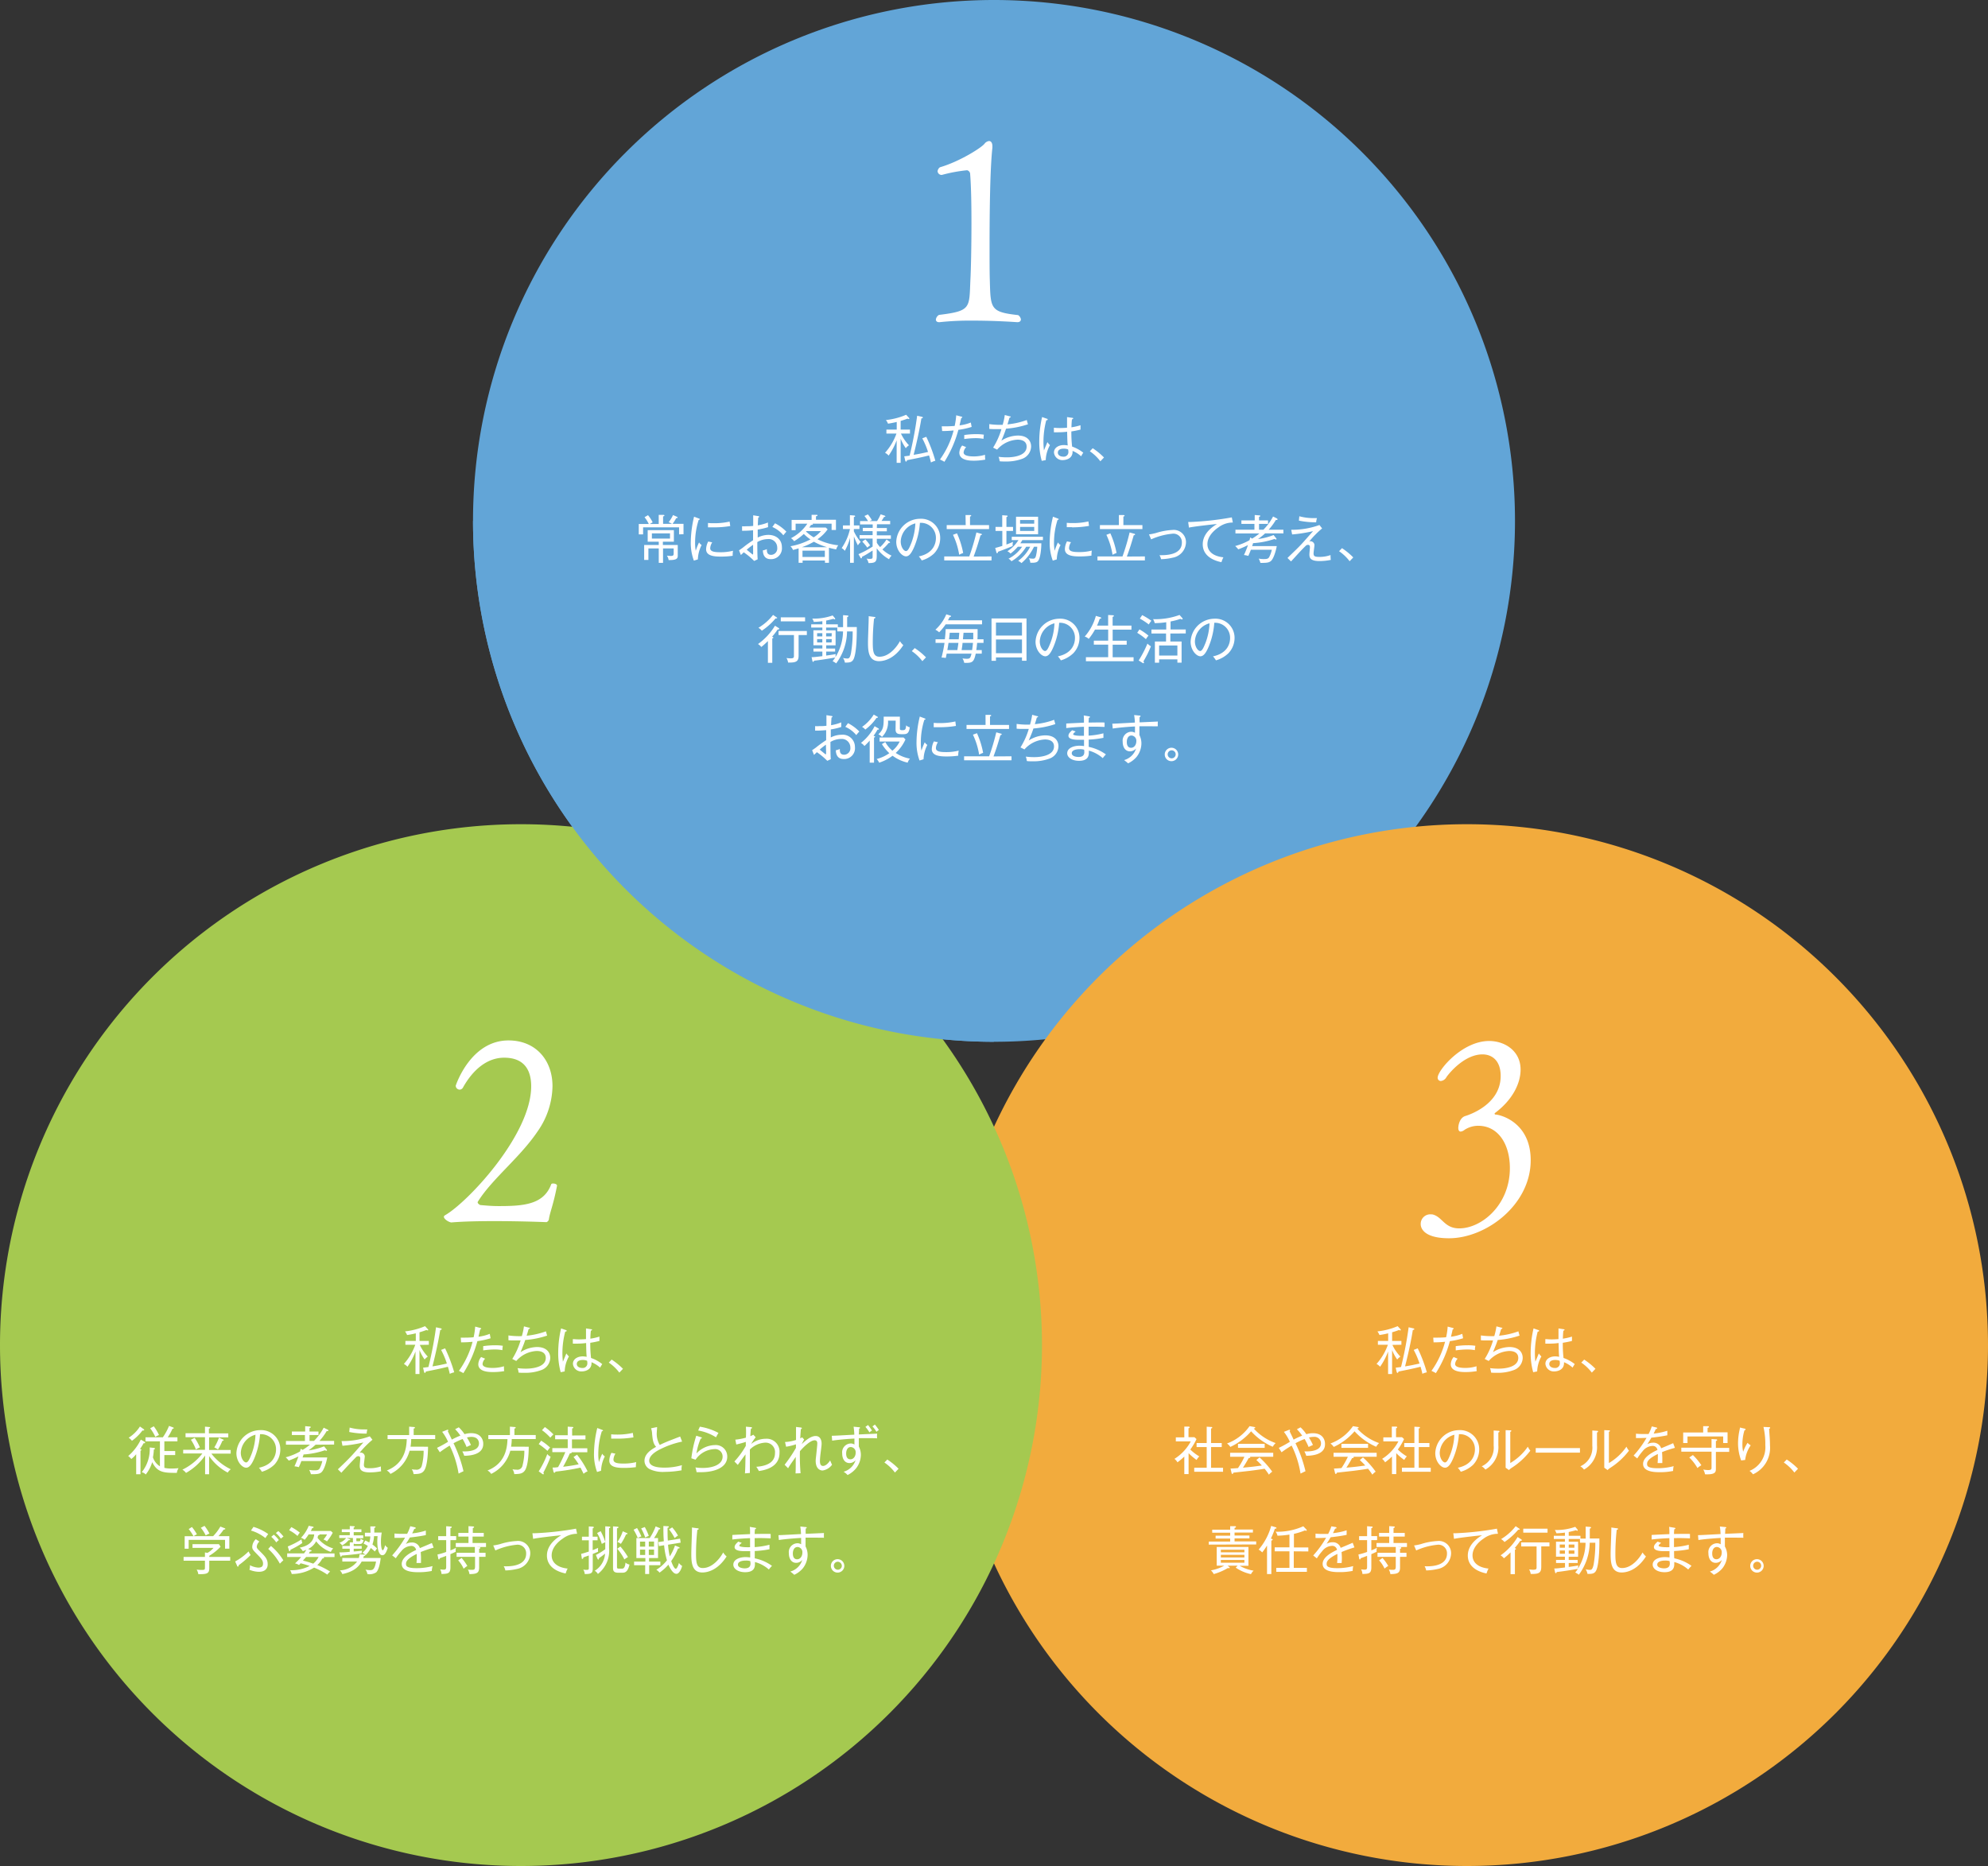 <svg xmlns="http://www.w3.org/2000/svg" viewBox="0 0 497.24 466.82"><rect x="0" y="0" width="497.24" height="466.82" fill="#333333" stroke="none"/><defs><style>.cls-1{fill:#62a5d7;}.cls-2{fill:#f2ab3d;}.cls-3{fill:#fff;}.cls-4{fill:#a5c950;}</style></defs><g id="レイヤー_2" data-name="レイヤー 2"><g id="文字"><path class="cls-1" d="M118.31,130.31A130.31,130.31,0,1,0,248.62,0,130.31,130.31,0,0,0,118.31,130.31Z"/><path class="cls-2" d="M236.62,336.51A130.31,130.31,0,1,0,366.93,206.19,130.31,130.31,0,0,0,236.62,336.51Z"/><path class="cls-3" d="M348.27,336.45a10.94,10.94,0,0,0,2,2.93,3.5,3.5,0,0,0-.8.72,10.68,10.68,0,0,1-1.28-2.37v6h-1v-5.63a16.4,16.4,0,0,1-2,3.81,3.43,3.43,0,0,0-.89-.7,14.57,14.57,0,0,0,2.84-4.8h-2.5v-.95h2.57v-1.91c-1,.25-1.69.35-2.17.43a4.42,4.42,0,0,0-.52-.91,17.66,17.66,0,0,0,5.06-1.31l.7.75a.45.45,0,0,1,.09.22c0,.07-.08.09-.13.09a1,1,0,0,1-.33-.1c-.27.1-.76.3-1.71.57v2.17h2.32v.95Zm7.5,7.23c-.2-.91-.29-1.2-.46-1.77-1.81.47-3.66.83-5.5,1.2-.08.19-.13.35-.26.35s-.2-.21-.23-.31l-.23-1,1.34-.17a93.18,93.18,0,0,0,1.9-9.94l1.14.26c.09,0,.28.07.28.21s-.21.18-.37.2c-.49,3.07-1.18,6.1-1.94,9.11,1.68-.27,2.11-.38,3.61-.71a20.67,20.67,0,0,0-1.45-3.41l1-.39a36.49,36.49,0,0,1,2.28,6A4.55,4.55,0,0,0,355.77,343.68Z"/><path class="cls-3" d="M362.64,335.51a28.5,28.5,0,0,1-3.5,8c-.31-.2-.82-.43-1.1-.57a22.22,22.22,0,0,0,3.4-7.27,27.57,27.57,0,0,1-2.87.14l-.09-1.18c.3,0,.61,0,1.08,0,.86,0,1.65-.05,2.14-.09a16,16,0,0,0,.39-2.67l1.26.33c.2.05.26.12.26.18s-.19.18-.26.18c-.07.29-.36,1.58-.43,1.84a11.22,11.22,0,0,0,2.83-.72l.2,1.11A20.27,20.27,0,0,1,362.64,335.51Zm3.89,7.73c-.82,0-3.66,0-3.66-1.95a3,3,0,0,1,.72-1.81l1,.42a2.23,2.23,0,0,0-.64,1.31c0,.83,1.33,1,2.59,1a9.52,9.52,0,0,0,2.77-.42c0,.16,0,.31,0,.55a2.58,2.58,0,0,0,.07.66A15.48,15.48,0,0,1,366.53,343.24Zm2.37-5.48a10.77,10.77,0,0,0-1.93-.17,20.83,20.83,0,0,0-2.86.23v-1.06a20.61,20.61,0,0,1,3-.22,12,12,0,0,1,1.91.13A6.27,6.27,0,0,0,368.9,337.76Z"/><path class="cls-3" d="M378.65,342.74a11.37,11.37,0,0,1-4.22.69c-.7,0-1.13,0-1.48-.06a4.07,4.07,0,0,0-.26-1.11,16.45,16.45,0,0,0,2.06.13c2.31,0,5-.62,5-2.68,0-1.74-1.9-1.74-2.26-1.74a7.23,7.23,0,0,0-5.13,2.5l-1-.51a18.09,18.09,0,0,0,2.08-4.63c-.4,0-.78,0-1.23,0-.82,0-1.38,0-1.81-.05v-1.2a19.86,19.86,0,0,0,3.35.17,16.61,16.61,0,0,0,.54-2.44l1.22.32c.22,0,.27.1.27.16s-.21.17-.28.18-.08.26-.55,1.68a19.79,19.79,0,0,0,4.85-1.1c0,.17.23.91.28,1.07a22.4,22.4,0,0,1-5.48,1.1c-.29.9-.47,1.34-1.17,3.05a7.79,7.79,0,0,1,4.12-1.29c2.33,0,3.31,1.29,3.31,2.74A3.33,3.33,0,0,1,378.65,342.74Z"/><path class="cls-3" d="M384.48,343.08l-1,.2a17.45,17.45,0,0,1-.63-4.87,27.72,27.72,0,0,1,.72-6.09l1.18.41c.12,0,.21.07.21.2s-.12.18-.35.19a21.16,21.16,0,0,0-.7,5.42c0,1,.07,1.63.11,2.11.16-.33.74-1.78.87-2.07a4.5,4.5,0,0,0,.64.76A8.23,8.23,0,0,0,384.48,343.08Zm8.86-.95a7.38,7.38,0,0,0-2.15-1.35c.13,2.13-2,2.3-2.37,2.3a2.1,2.1,0,0,1-2.28-1.9c0-1.19,1.18-1.86,2.44-1.86a5,5,0,0,1,1,.11c-.08-.85-.09-1.11-.14-3.45a16.37,16.37,0,0,1-2.25.15c-.46,0-.76,0-1.07,0V335c.38,0,.82.07,1.49.07.32,0,.84,0,1.8-.07,0-.67,0-1.75,0-2.67l1.31.2c.09,0,.21.05.21.15s-.21.2-.3.21c-.08.62-.1,1.38-.13,2a14,14,0,0,0,2.28-.52v1.09c-.32.08-.93.24-2.29.46a31.28,31.28,0,0,0,.18,3.8,9.29,9.29,0,0,1,2.81,1.53A8.67,8.67,0,0,0,393.34,342.13Zm-3.25-1.71a2.74,2.74,0,0,0-1.11-.2c-.84,0-1.47.31-1.47,1s.71,1,1.37,1a1.14,1.14,0,0,0,1.27-1.22A2.76,2.76,0,0,0,390.09,340.42Z"/><path class="cls-3" d="M398.15,343.38a11.37,11.37,0,0,0-2.64-2.51l.73-.75a17.5,17.5,0,0,1,2.82,2.31Z"/><path class="cls-3" d="M299.29,365.23a14,14,0,0,1-2-1.7v5.24h-1.07v-4.39a15.87,15.87,0,0,1-1.71,1.44,2.8,2.8,0,0,0-.76-.86,11.57,11.57,0,0,0,4.09-4.38h-3.74v-1h2.12v-2.7l1,0c.11,0,.32,0,.32.19s-.13.18-.27.22v2.25h1.49l.51.47a14.62,14.62,0,0,1-1.55,2.61,11.4,11.4,0,0,0,2.25,1.72A4.05,4.05,0,0,0,299.29,365.23Zm-.59,2.95v-1h3.12V362h-2.53v-1h2.53v-4.09l1.15.07c.11,0,.23,0,.23.16s-.09.16-.29.22V361h2.67v1h-2.67v5.19h3v1Z"/><path class="cls-3" d="M318.34,361.93a15.76,15.76,0,0,1-5.41-3.87,15.46,15.46,0,0,1-5.2,3.91,3.52,3.52,0,0,0-.83-.86,11.85,11.85,0,0,0,5.64-4.34l1.21.22c.07,0,.22.08.22.17s-.13.16-.38.21a13.36,13.36,0,0,0,5.48,3.64A3.66,3.66,0,0,0,318.34,361.93Zm-5.69,2.5a.18.18,0,0,1,.07.14c0,.17-.23.18-.4.2-.23.42-.75,1.36-1.43,2.39,2.28-.21,2.52-.24,4.72-.54a17.32,17.32,0,0,0-1.37-1.37l.8-.65a21.84,21.84,0,0,1,3.17,3.56,4,4,0,0,0-.83.75,13.58,13.58,0,0,0-1.08-1.49c-.91.18-3.64.53-3.75.54l-4.07.45c0,.15-.09.31-.25.31s-.17-.18-.19-.26l-.26-1.08c.3,0,1.62-.09,1.87-.12a18.38,18.38,0,0,0,1.6-2.83h-3.57v-1h10.78v1Zm-3-2.23v-1h6.67v1Z"/><path class="cls-3" d="M326.72,364.19a5.33,5.33,0,0,0-.48-1.1l.59,0c.75,0,3.58-.07,3.58-2a1.64,1.64,0,0,0-1.89-1.63,4.91,4.91,0,0,0-1.13.15,14.37,14.37,0,0,1,1,1.87c-.17.08-.94.43-1.08.51a15.73,15.73,0,0,0-1-2,17.28,17.28,0,0,0-2.28,1.06,33,33,0,0,1,2.5,7c-.3.13-.61.29-1.24.59a24.4,24.4,0,0,0-2.22-7,26.56,26.56,0,0,0-2.52,1.67l-.7-1.1a27.58,27.58,0,0,0,2.77-1.52,12,12,0,0,0-1.49-2.49l1.19-.47a.54.54,0,0,1,.19-.05.15.15,0,0,1,.17.14.33.33,0,0,1-.13.22c.16.34.9,1.81,1,2.11a19.89,19.89,0,0,1,2.15-1,10.74,10.74,0,0,0-1.32-1.6l.91-.48a9,9,0,0,1,1.45,1.72,5.59,5.59,0,0,1,1.67-.25c2.36,0,3,1.55,3,2.65C331.52,364.06,327.8,364.17,326.72,364.19Z"/><path class="cls-3" d="M344.21,361.93a15.86,15.86,0,0,1-5.41-3.87,15.35,15.35,0,0,1-5.2,3.91,3.52,3.52,0,0,0-.83-.86,11.81,11.81,0,0,0,5.64-4.34l1.21.22c.07,0,.22.08.22.17s-.13.16-.37.21a13.25,13.25,0,0,0,5.47,3.64A3.66,3.66,0,0,0,344.21,361.93Zm-5.69,2.5a.19.19,0,0,1,.08.14c0,.17-.24.18-.41.2-.23.42-.75,1.36-1.43,2.39,2.28-.21,2.52-.24,4.72-.54-.6-.67-1-1-1.36-1.37l.79-.65a21.84,21.84,0,0,1,3.17,3.56,4.22,4.22,0,0,0-.83.75,13.58,13.58,0,0,0-1.08-1.49c-.91.18-3.64.53-3.74.54l-4.07.45c0,.15-.09.31-.26.31s-.17-.18-.19-.26l-.26-1.08c.3,0,1.62-.09,1.88-.12a20.21,20.21,0,0,0,1.6-2.83h-3.58v-1h10.78v1Zm-3-2.23v-1h6.66v1Z"/><path class="cls-3" d="M351.23,365.23a14.4,14.4,0,0,1-2-1.7v5.24h-1.07v-4.39a17.37,17.37,0,0,1-1.72,1.44,2.91,2.91,0,0,0-.75-.86,11.47,11.47,0,0,0,4.08-4.38H346v-1h2.12v-2.7l1,0c.12,0,.33,0,.33.19s-.13.18-.27.22v2.25h1.49l.51.47a15.23,15.23,0,0,1-1.55,2.61,11.4,11.4,0,0,0,2.25,1.72A4.11,4.11,0,0,0,351.23,365.23Zm-.58,2.95v-1h3.12V362h-2.54v-1h2.54v-4.09l1.14.07c.12,0,.24,0,.24.16s-.09.16-.29.22V361h2.67v1h-2.67v5.19h3v1Z"/><path class="cls-3" d="M368.48,366.42a7.34,7.34,0,0,1-3.11,1.76,5.77,5.77,0,0,0-.74-1c3.88-.82,4.28-3.52,4.28-4.57a3.74,3.74,0,0,0-4-3.82,18.87,18.87,0,0,1-1.42,6c-.72,1.69-1.34,2.38-2.06,2.38-1,0-2.44-1.51-2.44-3.64a6,6,0,0,1,5.9-5.76,4.79,4.79,0,0,1,5.09,4.82A5.59,5.59,0,0,1,368.48,366.42Zm-8.37-3c0,1.41.76,2.43,1.32,2.43s1-1.23,1.34-2.05a15.43,15.43,0,0,0,1-4.88A4.89,4.89,0,0,0,360.11,363.45Z"/><path class="cls-3" d="M374.77,358.36v3.19a6.41,6.41,0,0,1-3.25,6.09,3,3,0,0,0-.92-.82,5.09,5.09,0,0,0,3-5.15v-3.81l1.14.08c.13,0,.3,0,.3.17S374.9,358.3,374.77,358.36Zm3.38,8.81a3.61,3.61,0,0,0-.73.59l-.83-.59c0-.26,0-.65,0-1v-8.4l1.16.05c.14,0,.26,0,.26.14s-.12.17-.26.24V366a13.74,13.74,0,0,0,4.39-4.09,4.48,4.48,0,0,0,.63,1A18,18,0,0,1,378.15,367.17Z"/><path class="cls-3" d="M384.12,363.4v-1.14h11.06v1.14Z"/><path class="cls-3" d="M399.44,358.36v3.19a6.39,6.39,0,0,1-3.25,6.09,3,3,0,0,0-.92-.82,5.09,5.09,0,0,0,3-5.15v-3.81l1.14.08c.13,0,.3,0,.3.17S399.57,358.3,399.44,358.36Zm3.38,8.81a3.61,3.61,0,0,0-.73.59l-.83-.59c0-.26,0-.65,0-1v-8.4l1.16.05c.14,0,.26,0,.26.14s-.12.17-.26.24V366a13.74,13.74,0,0,0,4.39-4.09,4.48,4.48,0,0,0,.63,1A18,18,0,0,1,402.82,367.17Z"/><path class="cls-3" d="M415.72,363.26c0,.32.06.86.06,1.52s0,.92,0,1.23H414.6a12.45,12.45,0,0,0,.06-1.4c0-.42,0-.68,0-.87-2.51,1.22-2.69,2-2.69,2.46s0,1.1,2.65,1.1a15.32,15.32,0,0,0,4-.52,5.2,5.2,0,0,0-.14,1.2,15.72,15.72,0,0,1-3.32.31c-1.06,0-4.19,0-4.19-2.07,0-1.38,1.49-2.52,3.59-3.49a1.18,1.18,0,0,0-1.33-1,3.21,3.21,0,0,0-2.34,1.27,15.81,15.81,0,0,0-1.38,1.85l-.91-.72a25,25,0,0,0,3.23-4.43c-1.42.06-1.64.06-2.64.05v-1.09a17.08,17.08,0,0,0,1.87.08c.26,0,.77,0,1.29,0a11.07,11.07,0,0,0,.79-1.9l1.07.25c.1,0,.28.06.28.22s-.21.18-.35.19c-.15.35-.3.67-.53,1.13a15.83,15.83,0,0,0,3.42-.71l0,1.14c-1.53.32-3.25.52-4,.6-.37.68-.7,1.16-1,1.63a3,3,0,0,1,1.46-.38,2,2,0,0,1,2,1.4c.48-.2,2.6-1.08,3-1.28l.44,1.17A29.88,29.88,0,0,0,415.72,363.26Z"/><path class="cls-3" d="M429.18,363.21v4.1c0,.9,0,1.62-2.72,1.51a3.39,3.39,0,0,0-.44-1.19,7.73,7.73,0,0,0,1.21.13c.82,0,.86-.26.86-.6v-4h-7.56v-1h7.56V360l1.08.07c.13,0,.32,0,.32.17s-.14.19-.31.26v1.71h3.33v1ZM431,361v-1.65h-8.92V361H421v-2.64h5v-1.58l1.18,0c.07,0,.26,0,.26.17s-.09.15-.34.27v1.1h5V361Zm-6.42,6.28a11.86,11.86,0,0,0-2.06-2.67l.91-.61a14.83,14.83,0,0,1,2.12,2.56A4.87,4.87,0,0,0,424.58,367.24Z"/><path class="cls-3" d="M436.5,365.23l-1,.12a12.31,12.31,0,0,1-.78-4.34,16.28,16.28,0,0,1,.4-3.38c.05-.29.07-.34.09-.51l1.07.26c.18,0,.32.08.32.22s-.1.16-.27.21a12.07,12.07,0,0,0-.52,3.45,8.28,8.28,0,0,0,.19,1.92,10.67,10.67,0,0,1,1.1-2.24,3.22,3.22,0,0,0,.79.63A8,8,0,0,0,436.5,365.23Zm6-7.82c0,.37.13,2,.15,2.38s.06,1.09.06,1.79a7.26,7.26,0,0,1-4.25,7.24,4,4,0,0,0-.87-.86,6.33,6.33,0,0,0,3.95-6.41,18.9,18.9,0,0,0-.46-4.58l1.33.06c.16,0,.34,0,.34.17S442.58,357.39,442.49,357.41Z"/><path class="cls-3" d="M448.81,368.38a11.37,11.37,0,0,0-2.64-2.51l.73-.75a16.65,16.65,0,0,1,2.82,2.31Z"/><path class="cls-3" d="M302.34,386.41v-.77h5.35v-.75h-3.64v-.71h3.64v-.75H303.2v-.76h4.49v-.87l1.13,0c.14,0,.32,0,.32.18s-.21.21-.35.24v.41h4.59v.76h-4.59v.75h3.72v.71h-3.72v.75h5.41v.77Zm10.56,7.39a10.79,10.79,0,0,1-3.82-1.63l.48-.49h-2.51l.38.3a.27.27,0,0,1,.14.2c0,.06,0,.13-.17.13a.81.81,0,0,1-.27-.05,14.63,14.63,0,0,1-3.55,1.52,3.4,3.4,0,0,0-.7-.93,10.72,10.72,0,0,0,3.32-1.17h-1.87V387h7.93v4.71h-2.18a10.39,10.39,0,0,0,3.48,1.22A2.62,2.62,0,0,0,312.9,393.8Zm-1.65-6.11h-5.89v.65h5.89Zm0,1.27h-5.89v.66h5.89Zm0,1.29h-5.89v.69h5.89Z"/><path class="cls-3" d="M318.87,382.43a19.23,19.23,0,0,1-1,2.47c.35.11.45.13.45.26s-.08.13-.33.26v8.36h-1.08v-7.15a14.88,14.88,0,0,1-1.21,1.73,3.5,3.5,0,0,0-.89-.7,15.42,15.42,0,0,0,3.14-5.93l1,.3c.13,0,.32.09.32.23S319.13,382.41,318.87,382.43Zm4.73,5.66v4.13h3.28v1h-7.66v-1h3.3v-4.13h-3.69v-1h3.69v-3.19a22.52,22.52,0,0,1-3,.28,2.36,2.36,0,0,0-.47-1,15.68,15.68,0,0,0,6.93-1.36l.73.75a.64.64,0,0,1,.14.25.13.13,0,0,1-.14.13.71.71,0,0,1-.3-.1,16.84,16.84,0,0,1-2.77.87v3.4h3.6v1Z"/><path class="cls-3" d="M335.56,388.26c0,.32.07.86.07,1.52a12,12,0,0,1-.06,1.23h-1.13a12,12,0,0,0,.07-1.4c0-.42,0-.68,0-.87-2.51,1.22-2.69,2-2.69,2.46s0,1.1,2.65,1.1a15.24,15.24,0,0,0,4-.52,5.25,5.25,0,0,0-.13,1.2,15.85,15.85,0,0,1-3.33.31c-1.05,0-4.19,0-4.19-2.07,0-1.38,1.5-2.52,3.59-3.49a1.18,1.18,0,0,0-1.32-1,3.17,3.17,0,0,0-2.34,1.27,13.8,13.8,0,0,0-1.38,1.85l-.91-.72a25.68,25.68,0,0,0,3.22-4.43c-1.42.06-1.64.06-2.64.05v-1.09a17.46,17.46,0,0,0,1.88.08c.25,0,.76,0,1.28,0a11.13,11.13,0,0,0,.8-1.9L334,382c.11,0,.29.06.29.22s-.21.18-.35.19c-.16.35-.3.67-.54,1.13a15.83,15.83,0,0,0,3.42-.71l0,1.14c-1.54.32-3.25.52-4,.6-.38.68-.71,1.16-1,1.63a2.93,2.93,0,0,1,1.45-.38,2,2,0,0,1,2.06,1.4c.48-.2,2.6-1.08,3-1.28l.44,1.17A30.7,30.7,0,0,0,335.56,388.26Z"/><path class="cls-3" d="M343,385.29v2.56a9.34,9.34,0,0,0,1.41-.65,2.36,2.36,0,0,0-.08,1c-.72.33-1,.47-1.33.59v3.3c0,1.6-.68,1.61-2.23,1.67a2.57,2.57,0,0,0-.34-1.17,6,6,0,0,0,.83.09c.6,0,.68-.17.68-.77v-2.69c-.55.22-1.07.41-1.6.6-.07.22-.09.3-.2.3s-.15-.11-.18-.24l-.19-1a14.81,14.81,0,0,0,2.17-.64v-2.95h-2v-1h2v-2.48l1.09.08c.12,0,.3,0,.3.16s-.08.14-.33.23v2h1.45v1Zm6.5,1.72.77.06c.11,0,.21,0,.21.16s-.1.17-.3.23v1h1.61v1h-1.61v2.68c0,1.42-.65,1.61-2.42,1.65a3,3,0,0,0-.39-1.14,6.35,6.35,0,0,0,.95.07c.61,0,.79-.09.79-.89v-2.37h-4.57v-1h4.57V387H344.3v-1h3.17v-1.6h-2.54v-.92h2.54v-1.69l1.09.07c.22,0,.31.07.31.17s-.09.15-.32.24v1.21h2.81v.92h-2.81v1.6h3.36v1Zm-3.19,5.41a7.9,7.9,0,0,0-1.37-2.07l.86-.6a12.16,12.16,0,0,1,1.43,2A5.22,5.22,0,0,0,346.29,392.42Z"/><path class="cls-3" d="M359.63,392.5a14.77,14.77,0,0,1-2.91.37,3.53,3.53,0,0,0-.4-1.05c1,.05,5.6.2,5.6-3.15a2.13,2.13,0,0,0-2.42-2.22,16.75,16.75,0,0,0-5.28,1.42l-.53-1.25a12.36,12.36,0,0,0,1.74-.35,16.25,16.25,0,0,1,4.1-.76,3.06,3.06,0,0,1,3.42,3.07A4.06,4.06,0,0,1,359.63,392.5Z"/><path class="cls-3" d="M371.06,384.92c-.69.46-2.75,2-2.75,4.2,0,1.66,1.26,3,4,3.28a6.76,6.76,0,0,0-.5,1.23c-2.38-.48-4.68-1.78-4.68-4.5,0-1.7,1-3.52,3.55-5.05-.32,0-6,.63-7,.89l-.18-1.41c.25,0,.42,0,.66,0a75.34,75.34,0,0,0,10.25-1.14l.26,1.28A5.93,5.93,0,0,0,371.06,384.92Z"/><path class="cls-3" d="M380.25,385.46a16,16,0,0,1-1.41,1.82c.12,0,.34.09.34.21s-.19.18-.27.2v6.11h-1.09v-5.45a16,16,0,0,1-1.66,1.48,3,3,0,0,0-.83-.73,15,15,0,0,0,4.25-4.59l.91.58c.08.05.17.14.17.22S380.46,385.49,380.25,385.46Zm-.33-2.77-.19,0a16.61,16.61,0,0,1-3.43,3.07,3,3,0,0,0-.85-.73,13.25,13.25,0,0,0,3.65-3.23l.89.6c.09.07.14.11.14.17S380,382.69,379.92,382.69Zm5.58,4.16V392c0,1.55-.69,1.78-2.64,1.75a3,3,0,0,0-.4-1.14,7.24,7.24,0,0,0,1,.09c.86,0,.87-.22.87-.69v-5.15h-3.85v-1h7.07v1ZM381,383.42v-1h6.07v1Z"/><path class="cls-3" d="M399.3,392.74c-.42,1-1.14,1-2.24,1a2.9,2.9,0,0,0-.46-1.16,5,5,0,0,0,1,.15c.4,0,.71,0,1-1.34a31.73,31.73,0,0,0,.42-5.45h-1.4a13.67,13.67,0,0,1-2.72,8,4.07,4.07,0,0,0-.9-.55,10.24,10.24,0,0,0,.67-.92c-1.21.21-3.87.66-5.31.79,0,.12-.09.29-.22.29s-.18-.16-.19-.25l-.2-.92c.68,0,1.21-.08,2.69-.25V391H389.2v-.77h2.22v-.8h-2.23v-3.76h2.23V385h-2.78v-.8h2.78v-.8a18,18,0,0,1-2.14.17,2.69,2.69,0,0,0-.39-.82,13.9,13.9,0,0,0,5.11-.79l.52.62a.39.39,0,0,1,.11.25.13.13,0,0,1-.14.12.58.58,0,0,1-.29-.15c-.35.11-1.34.36-1.83.45v.95h2.93v.7h1.31v-3l1,.08c.21,0,.34.06.34.17s-.14.19-.31.26v2.47h2.4C400.05,386.32,400.05,390.91,399.3,392.74Zm-7.88-6.35h-1.3v.8h1.3Zm0,1.48h-1.3v.83h1.3Zm3.76-1.94V385h-2.81v.69h2.35v3.76h-2.35v.8h2.24V391h-2.24v1c1.3-.19,1.33-.19,2.41-.38a2.7,2.7,0,0,0-.08.75,12.46,12.46,0,0,0,1.88-6.42Zm-1.39.46h-1.42v.8h1.42Zm0,1.48h-1.42v.83h1.42Z"/><path class="cls-3" d="M405.6,393.38c-2.67,0-2.75-2.67-2.75-4.76,0-.92.17-4.94.17-5.76a6.18,6.18,0,0,0,0-.73l1.38.19c.19,0,.31.05.31.17s-.18.2-.34.23a56.32,56.32,0,0,0-.33,6c0,2.21.16,3.55,1.68,3.55,2.69,0,4.67-3,5.11-3.9a4.68,4.68,0,0,0,.86,1C409.35,393,406.68,393.38,405.6,393.38Z"/><path class="cls-3" d="M422.26,392.64a8.62,8.62,0,0,0-3.49-1.87c0,.14,0,.33,0,.48,0,.75-.14,2.06-2.45,2.06-1.8,0-2.95-.88-2.95-1.88,0-1.37,1.7-1.9,3.05-1.9a10.13,10.13,0,0,1,1.16.09c0-.41,0-.54,0-1.57-.64,0-.9,0-1.25,0-.71,0-2.65,0-2.65-1,0-.45.3-.84.92-1.39l.89.32c-.41.32-.63.49-.63.72s1.07.35,1.6.35a10.66,10.66,0,0,0,1.09,0c0-.65,0-1.61,0-2.26-2.3.09-3.68.25-4.44.34V384c.71-.06,3.8-.19,4.44-.22,0-1,0-1.28-.07-1.81l1.37.23c.1,0,.21.08.21.17s-.19.18-.29.2a11.7,11.7,0,0,0-.07,1.18c.64,0,3.45-.07,4,0v1.09c-.63,0-1.56-.1-4-.05,0,.44,0,.62,0,2.24a19.21,19.21,0,0,0,3.7-.59v1.13a23.71,23.71,0,0,1-3.68.44c0,.36,0,1.53.06,1.83a11.21,11.21,0,0,1,4.3,1.88A10.56,10.56,0,0,0,422.26,392.64Zm-4.66-2.11a3.67,3.67,0,0,0-1.09-.13c-1.2,0-2,.35-2,1,0,.89,1.47.95,1.68.95,1.47,0,1.47-.89,1.47-1.32C417.63,390.85,417.61,390.69,417.6,390.53Z"/><path class="cls-3" d="M433.72,384.67c-.77,0-1.52,0-2.29,0,0,.9,0,1.68,0,2.2A4.54,4.54,0,0,1,432,389a5.58,5.58,0,0,1-1.17,3.31,6.36,6.36,0,0,1-2.16,1.65c-.21-.21-.7-.6-1-.81a4.34,4.34,0,0,0,3-2.91,2,2,0,0,1-1.54.73c-1.14,0-1.82-1-1.82-2.41a2.21,2.21,0,0,1,2.07-2.49,1.7,1.7,0,0,1,1,.26c0-.25,0-1.21,0-1.59-1.48.07-4.12.29-5.57.52l-.1-1.22c.9,0,4.84-.24,5.64-.27a14.7,14.7,0,0,0-.18-1.89l1.29.13c.18,0,.31,0,.31.17s-.16.16-.24.19c0,.37,0,.47-.05,1.34l4.57-.2a8,8,0,0,0,0,1.18C435.52,384.68,434.74,384.67,433.72,384.67ZM429.41,387c-.85,0-1.15.87-1.15,1.6,0,.3,0,1.47,1.06,1.47.76,0,1.32-.72,1.32-1.67A1.29,1.29,0,0,0,429.41,387Z"/><path class="cls-3" d="M439.45,393.41a1.68,1.68,0,1,1,1.68-1.67A1.68,1.68,0,0,1,439.45,393.41Zm0-2.72a1,1,0,1,0,1.05,1.05A1,1,0,0,0,439.45,390.69Z"/><path class="cls-3" d="M362.44,309.77c-7,0-7.09-3.12-7.09-3.51a2.39,2.39,0,0,1,2.6-2.47h.26c2.54.52,3,3.51,6.77,3.51,5.59,0,12.67-5.85,12.67-15.08,0-6-2.92-10.59-7.93-10.59a6.3,6.3,0,0,0-3.38,1,1.86,1.86,0,0,1-1,.45c-.32,0-.59-.26-.59-.91s.33-2.6,1.82-3c.79-.26,8.78-2.8,8.78-10,0-3.84-2.15-5.4-4.55-5.4-4.36,0-8.13,4.42-9,5.66a1.81,1.81,0,0,1-1.43,1,.8.8,0,0,1-.78-.84c0-1.82,6.11-9.17,12.87-9.17,4,0,7.87,2.54,7.87,7.15,0,3.45-2,7.54-6.31,10.79-.07.07-.19.13-.19.26a.22.22,0,0,0,.25.2c1.63.13,8.78,2.21,8.78,11.44C382.85,301.45,371.67,309.77,362.44,309.77Z"/><path class="cls-4" d="M0,336.51A130.31,130.31,0,1,0,130.31,206.19,130.31,130.31,0,0,0,0,336.51Z"/><path class="cls-3" d="M105,336.45a11.14,11.14,0,0,0,2,2.93,3.25,3.25,0,0,0-.79.72,11,11,0,0,1-1.29-2.37v6h-1v-5.63a16.79,16.79,0,0,1-2,3.81,3.32,3.32,0,0,0-.9-.7,14.45,14.45,0,0,0,2.85-4.8H101.4v-.95H104v-1.91c-1,.25-1.69.35-2.17.43a5,5,0,0,0-.52-.91,17.6,17.6,0,0,0,5-1.31l.7.75a.39.39,0,0,1,.1.22c0,.07-.08.09-.13.09a1,1,0,0,1-.33-.1c-.27.1-.77.3-1.72.57v2.17h2.33v.95Zm7.5,7.23c-.21-.91-.3-1.2-.47-1.77-1.8.47-3.65.83-5.5,1.2-.07.19-.13.35-.26.35s-.19-.21-.22-.31l-.23-1,1.34-.17a93.18,93.18,0,0,0,1.9-9.94l1.14.26c.09,0,.27.07.27.21s-.21.18-.36.2c-.5,3.07-1.18,6.1-1.94,9.11,1.68-.27,2.11-.38,3.6-.71a19.82,19.82,0,0,0-1.44-3.41l1-.39a38.38,38.38,0,0,1,2.28,6A4.41,4.41,0,0,0,112.53,343.68Z"/><path class="cls-3" d="M119.4,335.51a28.81,28.81,0,0,1-3.5,8,11.73,11.73,0,0,0-1.11-.57,22.24,22.24,0,0,0,3.41-7.27,27.71,27.71,0,0,1-2.87.14l-.09-1.18c.29,0,.61,0,1.07,0,.86,0,1.66-.05,2.15-.09a17.14,17.14,0,0,0,.39-2.67l1.26.33c.2.05.26.12.26.18s-.19.18-.26.18c-.08.29-.36,1.58-.43,1.84a11,11,0,0,0,2.82-.72l.21,1.11A20.27,20.27,0,0,1,119.4,335.51Zm3.88,7.73c-.82,0-3.65,0-3.65-1.95a3.07,3.07,0,0,1,.71-1.81l1,.42a2.17,2.17,0,0,0-.64,1.31c0,.83,1.33,1,2.59,1a9.6,9.6,0,0,0,2.77-.42,4.11,4.11,0,0,0,0,.55,3.28,3.28,0,0,0,.06.66A15.35,15.35,0,0,1,123.28,343.24Zm2.38-5.48a10.92,10.92,0,0,0-1.94-.17,21,21,0,0,0-2.86.23v-1.06a20.8,20.8,0,0,1,3-.22,12.07,12.07,0,0,1,1.91.13A6.27,6.27,0,0,0,125.66,337.76Z"/><path class="cls-3" d="M135.41,342.74a11.37,11.37,0,0,1-4.22.69c-.71,0-1.13,0-1.49-.06a3.42,3.42,0,0,0-.26-1.11,16.79,16.79,0,0,0,2.07.13c2.3,0,5-.62,5-2.68,0-1.74-1.89-1.74-2.26-1.74a7.21,7.21,0,0,0-5.12,2.5l-1-.51a18.44,18.44,0,0,0,2.08-4.63c-.4,0-.78,0-1.24,0-.82,0-1.37,0-1.8-.05v-1.2a19.86,19.86,0,0,0,3.35.17,16.4,16.4,0,0,0,.53-2.44l1.23.32c.22,0,.27.1.27.16s-.21.17-.29.18-.08.26-.54,1.68a19.89,19.89,0,0,0,4.85-1.1c0,.17.23.91.28,1.07a22.4,22.4,0,0,1-5.48,1.1c-.29.9-.47,1.34-1.17,3.05a7.76,7.76,0,0,1,4.12-1.29c2.32,0,3.31,1.29,3.31,2.74A3.35,3.35,0,0,1,135.41,342.74Z"/><path class="cls-3" d="M141.24,343.08l-1,.2a17.6,17.6,0,0,1-.62-4.87,27.07,27.07,0,0,1,.72-6.09l1.18.41c.12,0,.21.07.21.2s-.12.18-.35.19a21.17,21.17,0,0,0-.71,5.42c0,1,.08,1.63.12,2.11.16-.33.74-1.78.87-2.07a4.5,4.5,0,0,0,.64.76A8.11,8.11,0,0,0,141.24,343.08Zm8.86-.95a7.38,7.38,0,0,0-2.15-1.35c.13,2.13-2,2.3-2.38,2.3a2.09,2.09,0,0,1-2.27-1.9c0-1.19,1.18-1.86,2.44-1.86a5.13,5.13,0,0,1,1,.11c-.08-.85-.09-1.11-.14-3.45a16.65,16.65,0,0,1-2.25.15c-.46,0-.76,0-1.07,0V335c.38,0,.82.07,1.48.07.33,0,.85,0,1.81-.07,0-.67,0-1.75,0-2.67l1.31.2c.09,0,.21.05.21.15s-.21.2-.3.21c-.08.62-.11,1.38-.13,2a13.81,13.81,0,0,0,2.27-.52v1.09a22.47,22.47,0,0,1-2.29.46,30.84,30.84,0,0,0,.19,3.8,9.16,9.16,0,0,1,2.8,1.53A10.59,10.59,0,0,0,150.1,342.13Zm-3.25-1.71a2.74,2.74,0,0,0-1.11-.2c-.84,0-1.47.31-1.47,1s.7,1,1.37,1a1.15,1.15,0,0,0,1.27-1.22A4,4,0,0,0,146.85,340.42Z"/><path class="cls-3" d="M154.91,343.38a11.37,11.37,0,0,0-2.64-2.51l.72-.75a17.21,17.21,0,0,1,2.83,2.31Z"/><path class="cls-3" d="M36.12,361.05c-.06,0-.07,0-.21,0a11.88,11.88,0,0,1-.89,1.43c.17.05.34.12.34.22s0,.12-.22.22v5.88H34.06v-5A7.9,7.9,0,0,1,32.84,365a3.29,3.29,0,0,0-.78-.75,12.74,12.74,0,0,0,3.16-4.11l.91.53s.18.11.18.21S36.21,361.05,36.12,361.05Zm-.26-3.19a.84.84,0,0,1-.23,0A12.29,12.29,0,0,1,33,360.44a3.44,3.44,0,0,0-.82-.77A9,9,0,0,0,35,356.86l.9.64c.09.06.17.14.17.22S36,357.86,35.86,357.86Zm8.37,10.6c-3.07,0-4.85,0-6.16-2.68a9,9,0,0,1-1.62,3.09,1.89,1.89,0,0,0-1-.57,9.18,9.18,0,0,0,2-6.2l1,.12c.18,0,.31.08.31.19s-.1.15-.28.21a12.81,12.81,0,0,1-.23,1.95A4.19,4.19,0,0,0,40,366.82v-6.25H36.39v-1h4.34a14.85,14.85,0,0,0,1.55-2.86l1,.38c.11,0,.18.1.18.18s-.08.13-.33.17a12.7,12.7,0,0,1-1.18,2.13h2.43v1H41.11V363h2.71v1H41.11v3.21a7.56,7.56,0,0,0,1.71.17c.69,0,1.38-.05,1.84-.09A3,3,0,0,0,44.23,368.46Zm-5.38-9a11.76,11.76,0,0,0-1.28-2.15l.89-.5A11.45,11.45,0,0,1,39.77,359,4.48,4.48,0,0,0,38.85,359.47Z"/><path class="cls-3" d="M52.3,368.8h-1v-4.68a14.42,14.42,0,0,1-4.77,4.35,3.19,3.19,0,0,0-.91-.81,14.1,14.1,0,0,0,5-4.05h-4.8v-.92h5.45v-3.15H46.41v-1h4.86V356.9l1,.09c.08,0,.29,0,.29.17s-.17.18-.31.22v1.2h4.85v1H52.3v3.15h5.4v.92H52.87a13.59,13.59,0,0,0,4.85,3.91,3,3,0,0,0-.76.83,13,13,0,0,1-4.66-4.13Zm-3.61-9.1A12.8,12.8,0,0,1,50,362.1a5.66,5.66,0,0,0-1,.51,11.35,11.35,0,0,0-1.25-2.43Zm7.08.41c.06,0,.18.08.18.17s-.18.17-.34.18a13.15,13.15,0,0,1-1.09,2.15,6.56,6.56,0,0,0-.92-.51,12.85,12.85,0,0,0,1.17-2.46Z"/><path class="cls-3" d="M68.61,366.42a7.4,7.4,0,0,1-3.11,1.76,5.77,5.77,0,0,0-.74-1c3.87-.82,4.28-3.52,4.28-4.57a3.75,3.75,0,0,0-4-3.82,18.84,18.84,0,0,1-1.41,6c-.72,1.69-1.34,2.38-2.06,2.38-1,0-2.44-1.51-2.44-3.64a6,6,0,0,1,5.9-5.76,4.79,4.79,0,0,1,5.08,4.82A5.58,5.58,0,0,1,68.61,366.42Zm-8.38-3c0,1.41.77,2.43,1.33,2.43s1-1.23,1.34-2.05a15,15,0,0,0,1-4.88A4.9,4.9,0,0,0,60.23,363.45Z"/><path class="cls-3" d="M78.94,361.41a14.67,14.67,0,0,1-1.77,1.42,16.15,16.15,0,0,0,3.89-1l.61.75c.09.12.12.15.12.22s-.05.13-.14.13a.78.78,0,0,1-.37-.13,20.63,20.63,0,0,1-5.37,1.06c0,.19-.1.36-.22.74h6.16c-.15.95-.76,3.19-1.5,3.75-.52.41-1.1.45-2.58.45a5.18,5.18,0,0,0-.43-1.08,6.8,6.8,0,0,0,1.3.11c.72,0,1.06-.06,1.32-.49a7.81,7.81,0,0,0,.66-1.83H75.38c-.19.53-.4,1-.64,1.53a6.07,6.07,0,0,0-1.09-.22,24.28,24.28,0,0,0,1-2.48,20.5,20.5,0,0,1-2.43,1.05,5.36,5.36,0,0,0-.77-.82,15,15,0,0,0,3.59-1.46c.12-.42.13-.49.18-.68l.48.28a14.15,14.15,0,0,0,1.82-1.3h-6v-.92h4.75V359H73v-.88h3.33v-1.34l1.11.09c.19,0,.3.07.3.16s-.13.15-.33.23v.86h2.25V359H77.42v1.46h1.12a13.91,13.91,0,0,0,2.42-3.3l1,.48a.29.29,0,0,1,.18.22c0,.19-.33.15-.43.15a14.1,14.1,0,0,1-1.81,2.45h3.67v.92Z"/><path class="cls-3" d="M92.48,368.34c-2.46,0-2.5-1-2.5-1.74,0-.26.13-1.43.13-1.67s0-.65-.51-.65a.87.87,0,0,0-.62.33c-1,1-2.81,2.95-3.6,3.82l-.87-.86c1-.95,2.35-2.23,3.52-3.49.47-.5,2.46-2.79,2.87-3.23a35.76,35.76,0,0,1-5.24.83l-.23-1.17a19.77,19.77,0,0,0,7.06-1.19l.67.86a23.13,23.13,0,0,0-3.22,3.26.67.67,0,0,1,.3-.05,1,1,0,0,1,1,.92c0,.34-.22,1.79-.22,2.09,0,.73.28.9,1.48.9a8.47,8.47,0,0,0,2.77-.45,8.31,8.31,0,0,0,.06,1.21A14.89,14.89,0,0,1,92.48,368.34Zm-.77-9.7a21.05,21.05,0,0,1-4.36-.41l.11-1.1a13.23,13.23,0,0,0,3.78.46,5.6,5.6,0,0,0,.64,0A4.67,4.67,0,0,0,91.71,358.64Z"/><path class="cls-3" d="M107.06,361.92c0,.32,0,4.46-.94,5.91-.6.9-1.51.91-2.68.94a2.66,2.66,0,0,0-.45-1.21,5.39,5.39,0,0,0,1,.1,1.32,1.32,0,0,0,1.53-1.07,14.34,14.34,0,0,0,.44-3.67h-3.51a9,9,0,0,1-4.79,5.8,2.42,2.42,0,0,0-.92-.85c4.5-1.78,4.93-5.67,5-7.86H96.94v-1h5.4v-2.11l1.13.09c.14,0,.31,0,.31.17s-.14.17-.31.21V359h5.38v1h-6a10.93,10.93,0,0,1-.17,1.91Z"/><path class="cls-3" d="M116.11,364.19a5.33,5.33,0,0,0-.48-1.1l.6,0c.74,0,3.57-.07,3.57-2,0-.64-.37-1.63-1.88-1.63a4.73,4.73,0,0,0-1.13.15,15.36,15.36,0,0,1,1,1.87c-.17.08-.94.43-1.08.51a15.73,15.73,0,0,0-1-2,17.2,17.2,0,0,0-2.27,1.06,33.33,33.33,0,0,1,2.49,7c-.3.13-.61.29-1.23.59a24.45,24.45,0,0,0-2.23-7A28,28,0,0,0,110,363.3l-.7-1.1a27.58,27.58,0,0,0,2.77-1.52,12.16,12.16,0,0,0-1.48-2.49l1.18-.47a.59.59,0,0,1,.19-.05c.1,0,.17.05.17.14a.3.3,0,0,1-.13.22c.16.34.9,1.81,1,2.11a19.89,19.89,0,0,1,2.15-1,11.52,11.52,0,0,0-1.31-1.6l.91-.48a9.55,9.55,0,0,1,1.44,1.72,5.6,5.6,0,0,1,1.68-.25c2.35,0,3,1.55,3,2.65C120.91,364.06,117.19,364.17,116.11,364.19Z"/><path class="cls-3" d="M132.25,361.92c0,.32,0,4.46-.94,5.91-.6.9-1.51.91-2.68.94a2.66,2.66,0,0,0-.45-1.21,5.39,5.39,0,0,0,1,.1,1.3,1.3,0,0,0,1.52-1.07,14.27,14.27,0,0,0,.45-3.67h-3.51a9,9,0,0,1-4.79,5.8,2.42,2.42,0,0,0-.92-.85c4.5-1.78,4.93-5.67,5-7.86h-4.79v-1h5.4v-2.11l1.13.09c.14,0,.31,0,.31.17s-.14.17-.31.21V359H134v1h-6a12.07,12.07,0,0,1-.17,1.91Z"/><path class="cls-3" d="M135.36,360.41a14.62,14.62,0,0,1,2.23,1.72,6.78,6.78,0,0,0-.66.84,16.77,16.77,0,0,0-2.19-1.71Zm-.62,7.67a22.92,22.92,0,0,0,2.15-4.33,2.11,2.11,0,0,0,.83.66,31.06,31.06,0,0,1-1.82,4,.59.59,0,0,1,.12.26.14.14,0,0,1-.15.15.37.37,0,0,1-.23-.09ZM136.29,357a15.32,15.32,0,0,1,2.14,1.84,6.65,6.65,0,0,0-.78.81,13.19,13.19,0,0,0-2.09-1.87Zm10.15,2.09v1h-3.38v2.22h3.84v1H143c.05.23-.33.27-.47.28a37.22,37.22,0,0,1-1.68,3.34,38.54,38.54,0,0,0,3.89-.61,18,18,0,0,0-1.29-1.82l.88-.58a22.25,22.25,0,0,1,2.64,4.16,3.33,3.33,0,0,0-1,.61c-.26-.51-.71-1.43-.78-1.54a57.51,57.51,0,0,1-6.25,1c-.07.15-.11.28-.26.28s-.2-.11-.25-.3l-.23-1c.41,0,.8,0,1.39-.11a35.69,35.69,0,0,0,1.81-3.75h-3.25v-1H142v-2.22h-3.15v-1H142V356.9l1.11.07c.11,0,.29,0,.29.15s-.18.2-.3.24v1.75Z"/><path class="cls-3" d="M150.34,367.93l-1,.31a12.8,12.8,0,0,1-.77-4.71,28,28,0,0,1,.82-6.29l1.17.44c.21.08.27.13.27.2s-.15.15-.3.18a18.71,18.71,0,0,0-.88,5.71,11,11,0,0,0,.16,2,15.57,15.57,0,0,1,.83-2.1,2,2,0,0,0,.64.67A8.47,8.47,0,0,0,150.34,367.93Zm8.71-.9a21.68,21.68,0,0,1-3,.19c-1.61,0-3.65-.15-3.65-1.83a4.41,4.41,0,0,1,.53-1.94l1,.21a3,3,0,0,0-.49,1.47c0,.83.95,1,2.52,1a12.87,12.87,0,0,0,3.17-.36A8.16,8.16,0,0,0,159.05,367Zm-4.88-7.13c-.6,0-1,0-1.3,0v-1.09a10.32,10.32,0,0,0,1.31.07,17.24,17.24,0,0,0,4.11-.42c0,.11.11.78.15,1.12A24.16,24.16,0,0,1,154.17,359.9Z"/><path class="cls-3" d="M165.38,362.43c-.69.33-3,1.44-3,3,0,1.72,3,1.72,3.85,1.72a15.3,15.3,0,0,0,4.34-.62,4.15,4.15,0,0,0-.09,1.29,24.34,24.34,0,0,1-4.17.39,7.78,7.78,0,0,1-3.77-.66,2.38,2.38,0,0,1-1.34-2.1c0-1.67,1.48-2.71,2.91-3.5-.7-.74-.85-1.64-1-3.17a5.11,5.11,0,0,0-.26-1.47l1.5-.31c0,.53-.07.88-.07,1.23a5.41,5.41,0,0,0,.74,3.24c.59-.29,1.39-.65,2.26-1l2.84-1.1.49,1.27A21.64,21.64,0,0,0,165.38,362.43Z"/><path class="cls-3" d="M175.28,368.29c-.45,0-.79,0-1.05,0a5.75,5.75,0,0,0-.13-.61c0-.21-.13-.47-.17-.58a13.33,13.33,0,0,0,1.87.13c2.41,0,4.94-.8,4.94-2.84a1.86,1.86,0,0,0-2.09-1.87,6,6,0,0,0-4.68,2.65l-1.05-.36a30.15,30.15,0,0,1,1.23-5.64l1.25.39a.16.16,0,0,1,.14.15c0,.07,0,.18-.28.18a14.8,14.8,0,0,0-1.06,3.71,6.5,6.5,0,0,1,4.58-2.09,2.86,2.86,0,0,1,3.12,2.91C181.9,367,179,368.29,175.28,368.29Zm3.81-8.72a12.16,12.16,0,0,0-4.46-1.71l.42-.95a14.68,14.68,0,0,1,4.66,1.56A9.13,9.13,0,0,0,179.09,359.57Z"/><path class="cls-3" d="M189.81,368a6.46,6.46,0,0,0-.65-1.06c2.34-.16,4.68-.94,4.68-3.41a2.36,2.36,0,0,0-2.47-2.63,5.87,5.87,0,0,0-3.81,1.72c0,4.23,0,4.69,0,5.86l-1.23.11c.09-1.39.09-1.72.14-4.75-.32.41-1.66,2.25-1.93,2.63l-.85-.86a20.48,20.48,0,0,0,2.85-3.9c0-.16,0-.84,0-1a24.56,24.56,0,0,1-2.38.65l-.24-1.21a14.06,14.06,0,0,0,2.65-.5,26.39,26.39,0,0,0,0-2.74l1.14.1c.26,0,.39.07.39.19s-.17.19-.28.2c-.07.51-.1,1-.15,1.89a6.86,6.86,0,0,0,.76-.37l.58.63a12.09,12.09,0,0,0-1.13,1.69,5.77,5.77,0,0,1,3.6-1.31,3.22,3.22,0,0,1,3.49,3.49C195,367.05,191.38,367.78,189.81,368Z"/><path class="cls-3" d="M205.75,367.87c-.27,0-1.73-.1-1.73-2.45,0-.34.12-1.25.21-2.15s.19-1.81.19-2.11,0-.85-.67-.85c-1.09,0-2.89,1.8-3.67,2.73a48.75,48.75,0,0,0,.16,5.51l-1.26.05c.05-.81.05-1.83.05-2.18,0-.61,0-.74,0-1.95-1,1.44-1.43,2-1.91,2.84l-.87-.88a36.1,36.1,0,0,0,2.83-4.21c0-.15,0-.77,0-.9a14,14,0,0,1-2.46.6l-.27-1.18a10.54,10.54,0,0,0,2.75-.51c0-.51,0-2.12,0-2.69a4.91,4.91,0,0,0,0-.57l1.15.14c.14,0,.31.06.31.21s-.18.18-.26.19c0,.35-.09,1-.14,2.33.13-.07.32-.17.48-.27l.49.55c-.16.24-.52,1-.61,1.17.51-.49,2.08-2.05,3.48-2.05s1.5,1.5,1.5,1.83,0,.5-.27,2.58c-.13,1.1-.15,1.7-.15,1.84,0,.61.13,1.24.78,1.24.44,0,1.11-.35,1.77-1.38.08.17.4.94.48,1.08A3.58,3.58,0,0,1,205.75,367.87Z"/><path class="cls-3" d="M217.1,359.77c-.77,0-1.54,0-2.29,0,0,1.54,0,1.72,0,2.1a4.54,4.54,0,0,1,.51,2.11,5.58,5.58,0,0,1-1.17,3.31A6.36,6.36,0,0,1,212,369a4.55,4.55,0,0,0-1-.82,4.38,4.38,0,0,0,3-2.9,2,2,0,0,1-1.53.73c-1.15,0-1.82-1-1.82-2.41a2.21,2.21,0,0,1,2.06-2.49,1.7,1.7,0,0,1,1,.26c0-.68,0-.93,0-1.49-1.5.07-4.11.29-5.57.52l-.1-1.22c.9,0,4.84-.24,5.64-.27a16.53,16.53,0,0,0-.18-2l1.29.13c.21,0,.31,0,.31.17s-.16.16-.23.19c0,.41,0,.51-.06,1.45,3.81-.17,4.23-.18,4.57-.21a8,8,0,0,0,0,1.18C218.9,359.79,218.12,359.77,217.1,359.77ZM212.79,362c-.89,0-1.15.95-1.15,1.6,0,.3,0,1.47,1.06,1.47.76,0,1.32-.72,1.32-1.67A1.29,1.29,0,0,0,212.79,362Zm4.67-3.67a8.37,8.37,0,0,0-1-1.37l.65-.47a15,15,0,0,1,1,1.38A2.69,2.69,0,0,0,217.46,358.34Zm1.76-.14a7.58,7.58,0,0,0-1-1.35l.61-.46a12.24,12.24,0,0,1,1,1.37A2,2,0,0,0,219.22,358.2Z"/><path class="cls-3" d="M223.84,368.38a11.17,11.17,0,0,0-2.63-2.51l.72-.75a16.65,16.65,0,0,1,2.82,2.31Z"/><path class="cls-3" d="M52.34,390.43v1.88c0,1.41-.67,1.49-2.73,1.5a3.33,3.33,0,0,0-.42-1.15,9.68,9.68,0,0,0,1.07.08c1,0,1,0,1-.82v-1.49H45.92v-.94h5.34v-1.13l.62.12a5.15,5.15,0,0,0,1.52-1.25H48.15v-.94h6.61l.41.65a13.65,13.65,0,0,1-2.83,2.27v.28h5.24v.94Zm3.95-3v-2.21h-9.1v2.21h-1v-3.12h2.21a13,13,0,0,0-1.2-1.79L48,382a11.62,11.62,0,0,1,1.25,1.83,4.15,4.15,0,0,0-.81.47H53.3a12.09,12.09,0,0,0,1.82-2.41l1.07.42c.07,0,.17.08.17.17s-.23.17-.42.18a17.09,17.09,0,0,1-1.3,1.64h2.72v3.12Zm-4.82-3.29a9.47,9.47,0,0,0-1.24-1.94l.92-.48a11,11,0,0,1,1.24,1.93A3.39,3.39,0,0,0,51.47,384.11Z"/><path class="cls-3" d="M59.7,391.56c0,.13,0,.34-.19.34s-.17-.13-.2-.2l-.49-1.08a14.25,14.25,0,0,0,3.35-2.51,6.46,6.46,0,0,0,.52.9A23.75,23.75,0,0,1,59.7,391.56Zm5,1.65a6.8,6.8,0,0,1-2.32-.51,2.84,2.84,0,0,0,.13-1.14,5.17,5.17,0,0,0,2.1.6c1,0,1.18-.48,1.18-1,0-.76-.42-1.24-1.34-2.19-1.14-1.16-1.36-1.39-1.36-2a2.82,2.82,0,0,1,.89-1.92l.9.59a2,2,0,0,0-.66,1.27c0,.39.18.55.83,1.2,1.19,1.19,1.9,1.89,1.9,3.14C67,392.14,66.53,393.21,64.75,393.21Zm1.65-8.46a10.32,10.32,0,0,0-3.58-1.86l.63-.92a12.48,12.48,0,0,1,3.69,1.8A8.33,8.33,0,0,0,66.4,384.75ZM70,391.18a13.85,13.85,0,0,0-2.91-3.69l.68-.75a14.76,14.76,0,0,1,3.1,3.6A11.29,11.29,0,0,0,70,391.18Zm-.89-5.31a7.81,7.81,0,0,0-1.26-1.41l.63-.54a7.2,7.2,0,0,1,1.27,1.36A3.18,3.18,0,0,0,69.1,385.87Zm1.15-.94A7,7,0,0,0,69,383.51l.61-.49a9.53,9.53,0,0,1,1.3,1.38A3.64,3.64,0,0,0,70.25,384.93Z"/><path class="cls-3" d="M80.88,389.51c.07,0,.2.07.2.16s-.26.21-.47.25a5.93,5.93,0,0,1-1.25,1.61,16.4,16.4,0,0,1,3.21,1.63,4.13,4.13,0,0,0-.7.75,17.26,17.26,0,0,0-3.31-1.75,10.64,10.64,0,0,1-5.6,1.6,2.69,2.69,0,0,0-.4-.95,10.07,10.07,0,0,0,4.9-1.06c-.95-.32-1.52-.49-2.27-.67l-.4.44a3,3,0,0,0-1-.42,12.83,12.83,0,0,0,1.52-1.59H71.83v-.91h4.22c.1-.16.27-.39.58-.89a9.41,9.41,0,0,1-.9.34,2.88,2.88,0,0,0-.78-.88c.77-.15,3.44-.72,3.64-3.32H77.2a9.41,9.41,0,0,1-1,1.35,3.29,3.29,0,0,0-.92-.5,9.11,9.11,0,0,0,1.94-3l1,.21c.06,0,.22.05.22.17s-.17.17-.35.19c-.15.34-.23.51-.34.72h5l.48.45a13.51,13.51,0,0,1-1.45,2.16,3.4,3.4,0,0,0-.87-.47,6.33,6.33,0,0,0,.89-1.27H79.92c0,.17-.13.23-.38.27a3.1,3.1,0,0,1-.11.59,7.62,7.62,0,0,0,3.92,2.64,2.56,2.56,0,0,0-.6.88,7.71,7.71,0,0,1-3.67-2.66,4.48,4.48,0,0,1-2,1.92l.67.29c.11,0,.18.07.18.18s-.27.17-.37.18-.21.31-.3.46h6.41v.91Zm-8.24-1.81c0,.13,0,.34-.2.34s-.14-.09-.16-.17l-.3-1a20.16,20.16,0,0,0,3.44-1.77,4.06,4.06,0,0,0,.2.91A21,21,0,0,1,72.64,387.7Zm1.78-3.45a9.71,9.71,0,0,0-2.1-1.44l.55-.78A12.21,12.21,0,0,1,75,383.42,3.75,3.75,0,0,0,74.42,384.25Zm2.15,5.26c-.17.19-.35.4-.8.89,1.12.29,1.45.39,2.58.77a5.45,5.45,0,0,0,1.34-1.66Z"/><path class="cls-3" d="M88.47,384.1h2.38v.71H89.13v.55c0,.21,0,.21.24.21h.44c.21,0,.32,0,.39-.68a1.21,1.21,0,0,0,.74.38c-.17.67-.33,1-1.09,1h-.77a1,1,0,0,1-.47-.07.25.25,0,0,1-.14,0v.55h2v.68h-2v.7c1.09-.08,1.62-.16,2.11-.21a1.58,1.58,0,0,0-.11.68c-1.6.26-4.24.49-5,.55,0,.07,0,.24-.2.24s-.14-.09-.18-.25l-.22-.79c.57,0,1.26,0,2.61-.14v-.78H85.63v-.68h1.86v-.9l.84,0a1.08,1.08,0,0,1-.06-.33v-.76H86.74l.58.21c.2.07.29.1.29.2s-.27.15-.44.15a5.16,5.16,0,0,1-1.6,1.28,2.33,2.33,0,0,0-.69-.65,3.45,3.45,0,0,0,1.69-1.19H84.86v-.71h2.63v-.77h-2v-.69h2v-.84l1,.06c.07,0,.24,0,.24.14s-.21.16-.27.17v.47h1.94v.69H88.47Zm-2.85,6.55v-.9h4.12a4,4,0,0,0,.2-.93l1.08.09c.17,0,.32,0,.32.17s-.14.15-.34.19c0,.16-.06.21-.15.48h4.37c-.13,1.26-.48,3-1.13,3.6a3.12,3.12,0,0,1-2.19.43,2.6,2.6,0,0,0-.49-1.12,5.94,5.94,0,0,0,1.13.13c.6,0,1.16,0,1.51-2.14H90.46c-.81,1.47-2.15,2.56-4.84,3.13a2.46,2.46,0,0,0-.61-.93,5.68,5.68,0,0,0,4.3-2.2Zm7-8.8,1,0c.08,0,.31,0,.31.14s-.18.2-.31.23v1.17l1.86,0a12.9,12.9,0,0,0-.2,2.31c0,1.2.2,2.12.44,2.12s.51-.84.6-1.29a2.43,2.43,0,0,0,.67.68c-.51,1.59-.94,1.85-1.36,1.85-1.26,0-1.26-3.15-1.26-3.4a10,10,0,0,1,.08-1.36l-.9,0a7,7,0,0,1-.4,2.07,10.49,10.49,0,0,1,1.16,1l-.57.75a11,11,0,0,0-1-.87,6.09,6.09,0,0,1-1.3,1.79,1.85,1.85,0,0,0-.82-.58A5.17,5.17,0,0,0,92,386.74a7,7,0,0,0-1.07-.59l.43-.77a8.26,8.26,0,0,1,1,.51,5.77,5.77,0,0,0,.26-1.53l-1.35,0,0-.93,1.41,0Z"/><path class="cls-3" d="M105.24,388.26c0,.32.06.86.06,1.52s0,.92,0,1.23h-1.13a12,12,0,0,0,.07-1.4c0-.42,0-.68,0-.87-2.51,1.22-2.69,2-2.69,2.46s0,1.1,2.65,1.1a15.24,15.24,0,0,0,4-.52A5.25,5.25,0,0,0,108,393a15.85,15.85,0,0,1-3.33.31c-1,0-4.19,0-4.19-2.07,0-1.38,1.5-2.52,3.59-3.49a1.18,1.18,0,0,0-1.33-1,3.21,3.21,0,0,0-2.34,1.27A14.91,14.91,0,0,0,99,389.82l-.91-.72a25.68,25.68,0,0,0,3.22-4.43c-1.42.06-1.64.06-2.64.05v-1.09a17.38,17.38,0,0,0,1.87.08c.26,0,.77,0,1.29,0a10.33,10.33,0,0,0,.79-1.9l1.07.25c.1,0,.29.06.29.22s-.21.18-.36.19c-.15.35-.29.67-.53,1.13a15.83,15.83,0,0,0,3.42-.71l0,1.14c-1.54.32-3.25.52-4,.6-.38.68-.71,1.16-1,1.63a3,3,0,0,1,1.46-.38,2,2,0,0,1,2.05,1.4c.49-.2,2.6-1.08,3-1.28l.44,1.17A30.7,30.7,0,0,0,105.24,388.26Z"/><path class="cls-3" d="M112.66,385.29v2.56a9.34,9.34,0,0,0,1.41-.65,2.36,2.36,0,0,0-.08,1c-.72.33-1,.47-1.33.59v3.3c0,1.6-.69,1.61-2.23,1.67a2.57,2.57,0,0,0-.34-1.17,6,6,0,0,0,.83.09c.6,0,.68-.17.68-.77v-2.69c-.55.22-1.07.41-1.6.6-.07.22-.09.3-.2.3s-.15-.11-.18-.24l-.2-1a14.46,14.46,0,0,0,2.18-.64v-2.95h-2v-1h2v-2.48l1.09.08c.11,0,.3,0,.3.16s-.08.14-.33.23v2h1.44v1Zm6.5,1.72.77.06c.1,0,.21,0,.21.16s-.11.17-.3.23v1h1.61v1h-1.61v2.68c0,1.42-.65,1.61-2.42,1.65a3,3,0,0,0-.39-1.14,6.26,6.26,0,0,0,1,.07c.61,0,.79-.09.79-.89v-2.37H114.2v-1h4.57V387H114v-1h3.18v-1.6h-2.54v-.92h2.54v-1.69l1.09.07c.22,0,.31.07.31.17s-.09.15-.32.24v1.21H121v.92h-2.8v1.6h3.36v1Zm-3.2,5.41a7.85,7.85,0,0,0-1.36-2.07l.86-.6a12.16,12.16,0,0,1,1.43,2A5.31,5.31,0,0,0,116,392.42Z"/><path class="cls-3" d="M129.31,392.5a14.88,14.88,0,0,1-2.91.37,3.29,3.29,0,0,0-.41-1.05c1,.05,5.61.2,5.61-3.15a2.13,2.13,0,0,0-2.42-2.22,16.75,16.75,0,0,0-5.28,1.42l-.53-1.25a12.36,12.36,0,0,0,1.74-.35,16.25,16.25,0,0,1,4.1-.76,3.06,3.06,0,0,1,3.42,3.07A4.06,4.06,0,0,1,129.31,392.5Z"/><path class="cls-3" d="M140.74,384.92c-.69.46-2.76,2-2.76,4.2,0,1.66,1.27,3,4,3.28a6.11,6.11,0,0,0-.5,1.23c-2.38-.48-4.68-1.78-4.68-4.5,0-1.7,1-3.52,3.55-5.05-.32,0-6,.63-7,.89l-.18-1.41c.24,0,.41,0,.66,0a75.51,75.51,0,0,0,10.25-1.14l.26,1.28A5.93,5.93,0,0,0,140.74,384.92Z"/><path class="cls-3" d="M149.59,388.19c-.33.15-.44.18-1.33.56v3.58c0,1.18-.29,1.45-2,1.44a2.31,2.31,0,0,0-.38-1.11,4.61,4.61,0,0,0,.8.07c.58,0,.59-.17.59-.4v-3.2c-.52.19-1,.35-1.37.48,0,.13,0,.36-.23.36s-.15-.13-.16-.24l-.16-1c.34-.09.84-.22,1.92-.58v-2.82h-1.71v-.9h1.71v-2.57l1.06.07c.15,0,.18.09.18.17s0,.15-.27.25v2.08h1.23v.9h-1.23v2.47c.65-.25,1-.41,1.37-.58A4.09,4.09,0,0,0,149.59,388.19Zm2.75-5.89v5a7.33,7.33,0,0,1-2.8,6.45,1.91,1.91,0,0,0-.79-.79,5.46,5.46,0,0,0,2.59-4.3,17.77,17.77,0,0,1-1.52,1.14c0,.27-.09.35-.15.35s-.17-.05-.26-.27l-.36-.89a13.17,13.17,0,0,0,2.34-1.44v-1.74a6,6,0,0,0-.87.43,10.45,10.45,0,0,0-1.18-2.73l.9-.46a14.83,14.83,0,0,1,1.15,2.72v-3.94l1,.07c.11,0,.26,0,.26.17S152.44,382.28,152.34,382.3Zm3.27,11.14h-1c-1.19,0-1.28-.59-1.28-1.26V381.84l1.12.09q.24,0,.24.15c0,.16-.16.2-.37.25v9.57c0,.35,0,.52.48.52h.78c.35,0,.74-.15.87-1.51a2.18,2.18,0,0,0,1,.49C157,393.38,156.24,393.44,155.61,393.44Zm.56-3.32a13.4,13.4,0,0,0-1.77-2.68l.77-.56a18,18,0,0,1,1.9,2.64A7.38,7.38,0,0,0,156.17,390.12Zm.42-6.27a14.5,14.5,0,0,1-1.3,2.38,2.88,2.88,0,0,0-.86-.48,10.34,10.34,0,0,0,1.34-2.68l1,.44c.1,0,.19.09.19.18S156.69,383.86,156.59,383.85Z"/><path class="cls-3" d="M159.52,384.75a14.43,14.43,0,0,0-1.05-2.07l.87-.42a15.15,15.15,0,0,1,1.08,2.1A5.24,5.24,0,0,0,159.52,384.75Zm2.85,6.81v2.2h-1v-2.2H158.6v-.9h2.82v-.89h-2.25v-5h3.34a14.64,14.64,0,0,0,1.48-2.92l.95.39c.07,0,.2.09.2.19s-.18.17-.35.17a13,13,0,0,1-1.2,2.17h1v5h-2.25v.89h2.83v.9Zm-1-5.9h-1.29v1.26h1.29Zm0,2h-1.29V389h1.29Zm0-3.07a14,14,0,0,0-1-2.23l.91-.35a16.42,16.42,0,0,1,1,2.21A6.43,6.43,0,0,0,161.46,384.6Zm2.22,1.06h-1.31v1.26h1.31Zm0,2h-1.31V389h1.31Zm5.51,6.05c-.72,0-1.53-1.35-1.92-2.28a11.84,11.84,0,0,1-2.22,2,2.79,2.79,0,0,0-.8-.71,10,10,0,0,0,2.66-2.38,18.62,18.62,0,0,1-.71-3.76l-1.3.21-.15-1,1.38-.21c-.11-1.28-.12-2.55-.11-3.82l1.07.06c.1,0,.28,0,.28.17s-.11.14-.31.22c0,.94,0,2.26.07,3.2l3.06-.48.15,1-3.15.51a16.27,16.27,0,0,0,.43,2.92,12.35,12.35,0,0,0,1.3-2.72l.92.38c.1,0,.23.09.23.22s-.16.13-.4.15a14.31,14.31,0,0,1-1.7,3.15c.05.15.65,1.92,1.15,1.92.32,0,.66-1,.79-1.46a2.11,2.11,0,0,0,.78.73C170.59,392.05,170,393.72,169.19,393.72Zm-.4-9a13.18,13.18,0,0,0-1.36-2.11l.79-.49a11.14,11.14,0,0,1,1.45,2.05A3.69,3.69,0,0,0,168.79,384.75Z"/><path class="cls-3" d="M175.66,393.38c-2.68,0-2.75-2.67-2.75-4.76,0-.92.16-4.94.16-5.76a6.65,6.65,0,0,0,0-.73l1.37.19c.2,0,.32.05.32.17s-.19.2-.34.23a56.32,56.32,0,0,0-.33,6c0,2.21.16,3.55,1.68,3.55,2.69,0,4.67-3,5.11-3.9a4.16,4.16,0,0,0,.86,1C179.41,393,176.74,393.38,175.66,393.38Z"/><path class="cls-3" d="M192.31,392.64a8.54,8.54,0,0,0-3.48-1.87c0,.14,0,.33,0,.48,0,.75-.14,2.06-2.46,2.06-1.79,0-2.95-.88-2.95-1.88,0-1.37,1.71-1.9,3.06-1.9a10.5,10.5,0,0,1,1.16.09c0-.41,0-.54,0-1.57-.64,0-.9,0-1.25,0-.72,0-2.65,0-2.65-1,0-.45.3-.84.92-1.39l.88.32c-.4.32-.62.49-.62.72s1.07.35,1.6.35a10.66,10.66,0,0,0,1.09,0c0-.65,0-1.61,0-2.26-2.31.09-3.68.25-4.44.34V384c.7-.06,3.8-.19,4.44-.22,0-1,0-1.28-.07-1.81l1.37.23c.1,0,.2.08.2.17s-.18.18-.28.2a11.7,11.7,0,0,0-.07,1.18c.64,0,3.45-.07,4,0v1.09c-.63,0-1.56-.1-4-.05,0,.44,0,.62,0,2.24a19.21,19.21,0,0,0,3.7-.59v1.13a23.86,23.86,0,0,1-3.68.44c0,.36,0,1.53,0,1.83a11.19,11.19,0,0,1,4.31,1.88C192.82,392,192.63,392.2,192.31,392.64Zm-4.65-2.11a3.73,3.73,0,0,0-1.09-.13c-1.2,0-2,.35-2,1,0,.89,1.47.95,1.68.95,1.47,0,1.47-.89,1.47-1.32C187.69,390.85,187.67,390.69,187.66,390.53Z"/><path class="cls-3" d="M203.77,384.67c-.76,0-1.52,0-2.28,0,0,.9,0,1.68,0,2.2A4.54,4.54,0,0,1,202,389a5.58,5.58,0,0,1-1.17,3.31,6.36,6.36,0,0,1-2.16,1.65,12.08,12.08,0,0,0-1-.81,4.34,4.34,0,0,0,3-2.91,2,2,0,0,1-1.54.73c-1.14,0-1.82-1-1.82-2.41a2.21,2.21,0,0,1,2.07-2.49,1.7,1.7,0,0,1,1,.26c0-.25,0-1.21,0-1.59-1.49.07-4.13.29-5.57.52l-.1-1.22c.89,0,4.83-.24,5.64-.27a16.79,16.79,0,0,0-.18-1.89l1.28.13c.19,0,.32,0,.32.17s-.16.16-.24.19a11.38,11.38,0,0,0,0,1.34l4.56-.2a9.85,9.85,0,0,0,0,1.18C205.58,384.68,204.8,384.67,203.77,384.67Zm-4.3,2.34c-.86,0-1.16.87-1.16,1.6,0,.3,0,1.47,1.07,1.47.75,0,1.31-.72,1.31-1.67A1.29,1.29,0,0,0,199.47,387Z"/><path class="cls-3" d="M209.51,393.41a1.68,1.68,0,1,1,1.67-1.67A1.68,1.68,0,0,1,209.51,393.41Zm0-2.72a1,1,0,1,0,1.05,1.05A1.05,1.05,0,0,0,209.51,390.69Z"/><path class="cls-3" d="M137.28,305.09a1,1,0,0,1-.58.65s-6.24-.26-13-.26c-3.77,0-7.67.07-10.79.33-.52,0-1.89-.78-1.89-1.43,0-.13.13-.26.33-.39,5.59-3.19,21.51-20.09,21.51-32.24,0-3.84-1.56-7.15-6.76-7.15-4.35,0-7.86,3.12-10.27,7.41a1,1,0,0,1-.84.58,1,1,0,0,1-1-1s3.64-11.31,13.2-11.31c6.82,0,11,4.94,11,11.44A20.17,20.17,0,0,1,134.49,283c-4.36,6.5-11.31,11.83-14.89,17.49-.06.13-.13.19-.13.26,0,.32.39.58.65.71,1.56.13,2.86.26,4.55.26,6.18,0,11.31-.32,13.2-5.46.06-.13.26-.19.45-.19.46,0,1,.19,1,.52v.06C138.39,301.52,137.54,303.21,137.28,305.09Z"/><path class="cls-1" d="M118.31,130.31A130.31,130.31,0,0,0,248.62,260.62"/><path class="cls-3" d="M225.35,108.47a11.09,11.09,0,0,0,2,2.92,3.28,3.28,0,0,0-.79.73,10.48,10.48,0,0,1-1.29-2.38v6.05h-1v-5.63a16.79,16.79,0,0,1-2,3.81,3.32,3.32,0,0,0-.9-.7,14.63,14.63,0,0,0,2.85-4.8h-2.51v-1h2.58v-1.91c-1,.24-1.69.35-2.18.43a3.73,3.73,0,0,0-.52-.91,17.31,17.31,0,0,0,5.06-1.32l.7.76a.33.33,0,0,1,.09.22c0,.06-.07.09-.13.09a1,1,0,0,1-.32-.1c-.27.1-.77.29-1.72.57v2.17h2.33v1Zm7.5,7.23c-.21-.91-.3-1.2-.47-1.77-1.81.47-3.65.83-5.5,1.19-.08.2-.13.36-.26.36s-.19-.21-.22-.32l-.23-1,1.34-.17A93.12,93.12,0,0,0,229.4,104l1.15.26c.09,0,.27.07.27.21s-.21.18-.36.19c-.5,3.07-1.19,6.1-1.94,9.12,1.68-.28,2.11-.38,3.6-.72a19.72,19.72,0,0,0-1.44-3.4l1-.39a37.51,37.51,0,0,1,2.27,6A4.47,4.47,0,0,0,232.85,115.7Z"/><path class="cls-3" d="M239.71,107.53a29.05,29.05,0,0,1-3.49,8c-.31-.2-.82-.43-1.11-.58a22.09,22.09,0,0,0,3.41-7.26,27.71,27.71,0,0,1-2.87.14l-.1-1.18c.3,0,.62,0,1.08,0,.86,0,1.65-.06,2.15-.09a17.47,17.47,0,0,0,.39-2.67l1.26.33c.19,0,.26.11.26.18s-.2.18-.26.18c-.08.29-.36,1.57-.43,1.83a10.66,10.66,0,0,0,2.82-.71l.21,1.1A19.56,19.56,0,0,1,239.71,107.53Zm3.89,7.72c-.82,0-3.65,0-3.65-2a3.07,3.07,0,0,1,.71-1.8l1,.41a2.18,2.18,0,0,0-.64,1.32c0,.83,1.33,1,2.59,1a9.81,9.81,0,0,0,2.77-.41,4,4,0,0,0,0,.54,3.32,3.32,0,0,0,.06.67A16,16,0,0,1,243.6,115.25Zm2.38-5.47a10.92,10.92,0,0,0-1.94-.17,21.31,21.31,0,0,0-2.86.22v-1a19.26,19.26,0,0,1,3-.22,12.07,12.07,0,0,1,1.91.13A6.17,6.17,0,0,0,246,109.78Z"/><path class="cls-3" d="M255.73,114.76a11.37,11.37,0,0,1-4.22.69c-.71,0-1.14,0-1.49-.07a3.42,3.42,0,0,0-.26-1.1,16.64,16.64,0,0,0,2.07.13c2.3,0,4.95-.62,4.95-2.68,0-1.74-1.89-1.74-2.26-1.74a7.24,7.24,0,0,0-5.12,2.49l-1-.5a18.44,18.44,0,0,0,2.08-4.63c-.41,0-.78,0-1.24,0-.82,0-1.38,0-1.8-.06v-1.19a19.8,19.8,0,0,0,3.35.17,16.49,16.49,0,0,0,.53-2.45l1.22.33c.23,0,.28.1.28.15s-.21.17-.29.19-.08.26-.54,1.67a19.14,19.14,0,0,0,4.84-1.09c0,.17.24.91.29,1.07a22.38,22.38,0,0,1-5.49,1.1,29.72,29.72,0,0,1-1.17,3,7.92,7.92,0,0,1,4.13-1.28c2.32,0,3.31,1.28,3.31,2.74A3.37,3.37,0,0,1,255.73,114.76Z"/><path class="cls-3" d="M261.56,115.1l-1,.19a17.43,17.43,0,0,1-.62-4.86,27.51,27.51,0,0,1,.71-6.1l1.19.42c.11,0,.21.06.21.19s-.12.19-.36.2a21.61,21.61,0,0,0-.7,5.42c0,1,.08,1.63.12,2.11.15-.33.74-1.78.87-2.07a4.37,4.37,0,0,0,.64.75A8.19,8.19,0,0,0,261.56,115.1Zm8.85-.95a7,7,0,0,0-2.14-1.35c.13,2.13-2,2.3-2.38,2.3a2.1,2.1,0,0,1-2.27-1.9c0-1.2,1.18-1.86,2.44-1.86a5.31,5.31,0,0,1,1,.1c-.08-.84-.09-1.1-.15-3.44a16.86,16.86,0,0,1-2.24.14c-.46,0-.76,0-1.07,0V107a13,13,0,0,0,1.48.08c.33,0,.85,0,1.81-.08,0-.66,0-1.74,0-2.66l1.32.19c.09,0,.21,0,.21.16s-.21.19-.3.21c-.08.62-.11,1.37-.13,2a15,15,0,0,0,2.27-.52v1.09a22.47,22.47,0,0,1-2.29.46,30.53,30.53,0,0,0,.19,3.79,9.35,9.35,0,0,1,2.8,1.54C270.78,113.45,270.6,113.82,270.41,114.15Zm-3.25-1.72a2.94,2.94,0,0,0-1.1-.19c-.85,0-1.47.31-1.47,1s.7,1,1.37,1a1.15,1.15,0,0,0,1.27-1.23A3,3,0,0,0,267.16,112.43Z"/><path class="cls-3" d="M275.22,115.4a11.17,11.17,0,0,0-2.63-2.51l.72-.76a16.62,16.62,0,0,1,2.82,2.32Z"/><path class="cls-3" d="M169.85,133.68v-1.76h-9v1.76h-1.08v-2.59h2.51a8.18,8.18,0,0,0-1.07-1.7l.87-.51a8.4,8.4,0,0,1,1.16,1.79c-.12.07-.62.35-.71.42h2.23v-2.28l1.16,0c.08,0,.26,0,.26.15s-.13.16-.33.23v1.86h2.24a6.07,6.07,0,0,0-.85-.42,8.65,8.65,0,0,0,1.1-1.78l1,.44a.22.22,0,0,1,.14.19c0,.13-.18.13-.35.13a8.38,8.38,0,0,1-.92,1.44h2.75v2.59Zm-2.61,6.43a2.55,2.55,0,0,0-.43-1.09c.47,0,.8.06.91.06.73,0,.78-.17.78-.75V137.2h-2.66v3.6h-1.07v-3.6h-2.59v2.88h-1.06v-3.75h3.65v-.82H162v-2.89h6.55v2.89h-2.75v.82h3.72v2.46C169.56,139.64,169.44,140.14,167.24,140.11Zm.34-6.68h-4.53v1.3h4.53Z"/><path class="cls-3" d="M174.55,139.94l-1,.31a12.73,12.73,0,0,1-.77-4.7,28.52,28.52,0,0,1,.82-6.29l1.17.44c.21.08.28.13.28.19s-.16.16-.3.18a18.46,18.46,0,0,0-.89,5.71,10.86,10.86,0,0,0,.16,2,16,16,0,0,1,.83-2.09,2,2,0,0,0,.64.66A8.47,8.47,0,0,0,174.55,139.94Zm8.71-.9a20.16,20.16,0,0,1-3,.2c-1.61,0-3.65-.16-3.65-1.83a4.41,4.41,0,0,1,.53-1.94l1,.21a2.94,2.94,0,0,0-.5,1.47c0,.83,1,1,2.52,1a12.51,12.51,0,0,0,3.18-.37A7.08,7.08,0,0,0,183.26,139Zm-4.88-7.12c-.59,0-1,0-1.3,0v-1.09a10.9,10.9,0,0,0,1.32.06,17.09,17.09,0,0,0,4.1-.41c0,.1.11.78.15,1.12A24.1,24.1,0,0,1,178.38,131.92Z"/><path class="cls-3" d="M192.75,139.88c-1.34,0-1.91-.89-1.94-2.19a4.16,4.16,0,0,0,1-.32c0,.48-.06,1.44,1.1,1.44A1.6,1.6,0,0,0,194.4,137a2.13,2.13,0,0,0-2.37-2.14,5.33,5.33,0,0,0-2.61.75c0,1.07,0,3.33.09,4.31l-.88.41a17.59,17.59,0,0,0-2.6-2.16l-.72.68-.46-1.18c.2-.12.72-.5.92-.64a26.73,26.73,0,0,1,2.59-1.87c0-1.22,0-1.35,0-2.5-1.08.08-1.41.12-2.75.12l0-1.13a6,6,0,0,0,.95,0c.51,0,1.27,0,1.83-.09,0-1.31,0-1.46,0-2.65l1.23.2c.17,0,.27.06.27.17s-.14.19-.24.2c-.08,1.08-.09,1.62-.11,1.94a11.52,11.52,0,0,0,2.54-.71c0,.19,0,1,.05,1.16a17.75,17.75,0,0,1-2.61.61c0,1.18,0,1.31,0,2a6,6,0,0,1,2.65-.67c1.94,0,3.4,1.15,3.4,3.08A2.71,2.71,0,0,1,192.75,139.88Zm-4.39-3.6a19.32,19.32,0,0,0-1.59,1.24c.74.62,1.47,1.21,1.52,1.21s.07-.07.08-.26S188.36,136.63,188.36,136.28Zm7.57-2.37a7.32,7.32,0,0,0-2.75-2.08l.67-.92a10.7,10.7,0,0,1,2.84,2.1C196.48,133.23,196.23,133.53,195.93,133.91Z"/><path class="cls-3" d="M209.14,137.45c-.42-.1-.88-.17-1.8-.42v3.76h-1v-.57h-5.59v.57h-1v-3.6l-1.4.4a3,3,0,0,0-.64-.94,17.12,17.12,0,0,0,5-1.71,9.5,9.5,0,0,1-1.66-1.37,14.42,14.42,0,0,1-2.43,1.82,2.61,2.61,0,0,0-.78-.75,11,11,0,0,0,4.09-3.63H199v1.63H198v-2.58h5v-1.27l1.19,0c.15,0,.28,0,.28.15s-.17.17-.38.21v.87h5v2.56H208V131h-4.76a.18.18,0,0,1,.08.13c0,.16-.24.17-.49.2a3.74,3.74,0,0,1-.44.65h4.16l.46.44a10,10,0,0,1-2.54,2.48,15.12,15.12,0,0,0,5.2,1.51A3,3,0,0,0,209.14,137.45Zm-5.57-1.93a16.83,16.83,0,0,1-3,1.37h6.28A16.53,16.53,0,0,1,203.57,135.52Zm2.74,2.23h-5.59v1.59h5.59Zm-4.63-4.89-.09.1a11.51,11.51,0,0,0,1.93,1.46,7.73,7.73,0,0,0,1.82-1.56Z"/><path class="cls-3" d="M213.55,140.79h-.93v-6.24a13.4,13.4,0,0,1-1.32,3.25,2.56,2.56,0,0,0-.78-.69,13.82,13.82,0,0,0,2.08-4.77h-1.76v-.89h1.74v-2.57l1,.08c.06,0,.3,0,.3.17s-.07.13-.31.22v2.1h1.39v.89h-1.39v.58a12.2,12.2,0,0,0,1.71,2.67,3.12,3.12,0,0,0-.7.84,18.1,18.1,0,0,1-1-2.25Zm5.76-8.69h2.51v.82h-2.51v1h3.52v.86h-3.52v1a6,6,0,0,0,.83,1.08,9.25,9.25,0,0,0,1.6-1.9l.74.54c.14.1.15.18.15.22s-.2.13-.36.13a13.4,13.4,0,0,1-1.56,1.6A8.05,8.05,0,0,0,223,139a3.12,3.12,0,0,0-.63.9,9.57,9.57,0,0,1-3.08-2.74v1.92c0,1.53-.39,1.77-2.05,1.78a3.14,3.14,0,0,0-.5-1.12,4.15,4.15,0,0,0,.84.07c.64,0,.68-.13.68-.59v-1.5c-1.11.7-1.51,1-2.67,1.58,0,.13,0,.37-.17.37s-.16-.1-.24-.24l-.46-.8a21.92,21.92,0,0,0,3.54-1.9v-2H215v-.86h3.26v-1H215.8v-.82h2.48v-.86h-3.16v-.83h2a9.31,9.31,0,0,0-.91-1.28l.87-.39a10.67,10.67,0,0,1,1,1.43l-.62.24h1.91a11.5,11.5,0,0,0,.9-1.7l1,.34c.06,0,.18.1.18.18s-.14.13-.34.14a9.64,9.64,0,0,1-.63,1h2.17v.83h-3.3Zm-2.86,2.84a10.21,10.21,0,0,1,1.18,1.5,5.81,5.81,0,0,0-.7.56,14.13,14.13,0,0,0-1.26-1.52Z"/><path class="cls-3" d="M233.66,138.43a7.38,7.38,0,0,1-3.11,1.77,5.77,5.77,0,0,0-.74-1c3.88-.82,4.28-3.52,4.28-4.58a3.74,3.74,0,0,0-4-3.82,18.93,18.93,0,0,1-1.42,6c-.72,1.69-1.34,2.38-2.05,2.38-1,0-2.45-1.51-2.45-3.64a6,6,0,0,1,5.9-5.76,4.78,4.78,0,0,1,5.09,4.82A5.55,5.55,0,0,1,233.66,138.43Zm-8.37-3c0,1.4.76,2.43,1.32,2.43s1-1.23,1.34-2.05a15.48,15.48,0,0,0,1-4.88A4.88,4.88,0,0,0,225.29,135.47Z"/><path class="cls-3" d="M248,139.2v1H236.17v-1h6.27a55.68,55.68,0,0,0,1.78-6l1.09.31c.16,0,.28.09.28.2s-.13.15-.34.2c-.64,2.21-1,3.36-1.72,5.32Zm-6.5-10.36,1.1,0c.2,0,.32.08.32.17s-.05.12-.3.21v2.14h4.76v1H236.79v-1h4.75Zm-2.14,4.58a21.46,21.46,0,0,1,1.55,4.92,5.53,5.53,0,0,0-1,.45,18.12,18.12,0,0,0-1.55-5Z"/><path class="cls-3" d="M253.3,136.6c-.61.25-2.27.94-3.69,1.43,0,.13,0,.34-.21.34s-.15-.07-.21-.29l-.27-1c.61-.15,1.45-.41,1.78-.51v-3.75H249v-1h1.68v-2.93l1.06.08c.13,0,.28,0,.28.15s-.15.17-.29.24v2.46h1.65v1h-1.65v3.4c.23-.08,1.07-.39,1.65-.67A2.86,2.86,0,0,0,253.3,136.6Zm2.4-1.48c-.17.3-.31.51-.48.79h5.24c0,1.13-.18,3.71-.85,4.46-.18.21-.54.48-1.91.4a2.54,2.54,0,0,0-.36-1.11,6.77,6.77,0,0,0,1,.1c.31,0,.62,0,.8-.81a12.81,12.81,0,0,0,.3-2.17h-.82a12.31,12.31,0,0,1-3.13,4.09,2.73,2.73,0,0,0-.82-.56,9.92,9.92,0,0,0,3-3.53h-1a10.43,10.43,0,0,1-3.69,3.63,1.92,1.92,0,0,0-.74-.64,9,9,0,0,0,3.41-3h-1.07a11.34,11.34,0,0,1-1.83,1.72,2.6,2.6,0,0,0-.78-.59,9,9,0,0,0,2.77-2.79h-1.68v-.83h7.8v.83Zm-1.57-1.48v-4.37h5.52v4.37Zm4.55-3.55h-3.54V131h3.54Zm0,1.73h-3.54v1h3.54Z"/><path class="cls-3" d="M264.32,139.94l-1,.31a12.73,12.73,0,0,1-.77-4.7,27.94,27.94,0,0,1,.82-6.29l1.17.44c.21.08.27.13.27.19s-.15.16-.3.18a18.75,18.75,0,0,0-.88,5.71,10.86,10.86,0,0,0,.16,2,16,16,0,0,1,.83-2.09,2,2,0,0,0,.64.66A8.47,8.47,0,0,0,264.32,139.94ZM273,139a20.25,20.25,0,0,1-3,.2c-1.61,0-3.65-.16-3.65-1.83a4.41,4.41,0,0,1,.53-1.94l1,.21a2.94,2.94,0,0,0-.49,1.47c0,.83.95,1,2.52,1a12.38,12.38,0,0,0,3.17-.37A8.24,8.24,0,0,0,273,139Zm-4.88-7.12c-.6,0-1,0-1.3,0v-1.09a10.71,10.71,0,0,0,1.31.06,17.17,17.17,0,0,0,4.11-.41c0,.1.11.78.14,1.12A24,24,0,0,1,268.15,131.92Z"/><path class="cls-3" d="M286.36,139.2v1H274.5v-1h6.26a55.68,55.68,0,0,0,1.78-6l1.1.31c.15,0,.27.09.27.2s-.13.15-.34.2c-.64,2.21-1,3.36-1.72,5.32Zm-6.5-10.36,1.1,0c.2,0,.32.08.32.17s0,.12-.3.21v2.14h4.76v1H275.11v-1h4.75Zm-2.14,4.58a21.46,21.46,0,0,1,1.55,4.92,5.53,5.53,0,0,0-1,.45,18.35,18.35,0,0,0-1.54-5Z"/><path class="cls-3" d="M293.33,139.51a14,14,0,0,1-2.92.38,3.43,3.43,0,0,0-.4-1c1,0,5.6.19,5.6-3.15a2.12,2.12,0,0,0-2.41-2.22,16.72,16.72,0,0,0-5.28,1.41l-.53-1.24a13,13,0,0,0,1.74-.35,16.27,16.27,0,0,1,4.09-.76,3.06,3.06,0,0,1,3.42,3.07A4,4,0,0,1,293.33,139.51Z"/><path class="cls-3" d="M304.76,131.93c-.69.47-2.76,2-2.76,4.2,0,1.67,1.26,3,4,3.29a6.91,6.91,0,0,0-.49,1.22c-2.38-.48-4.68-1.78-4.68-4.49,0-1.71,1-3.53,3.55-5.05-.33,0-6,.63-7,.89l-.19-1.41c.25,0,.42,0,.67,0a74.23,74.23,0,0,0,10.24-1.15l.26,1.29A5.93,5.93,0,0,0,304.76,131.93Z"/><path class="cls-3" d="M316.43,133.43a15.73,15.73,0,0,1-1.77,1.42,16.33,16.33,0,0,0,3.89-1l.61.76c.09.12.12.14.12.22s0,.13-.14.13a.78.78,0,0,1-.37-.13,20.63,20.63,0,0,1-5.37,1.05c0,.2-.1.37-.22.74h6.16c-.15.95-.76,3.2-1.5,3.76-.52.4-1.1.44-2.58.44a5.41,5.41,0,0,0-.43-1.08,5.89,5.89,0,0,0,1.3.12c.72,0,1.06-.06,1.32-.49a7.72,7.72,0,0,0,.66-1.84h-5.24c-.2.54-.4,1-.64,1.54a6.07,6.07,0,0,0-1.09-.22,23.1,23.1,0,0,0,1-2.49,19.3,19.3,0,0,1-2.43,1.06,5.36,5.36,0,0,0-.77-.82,15.62,15.62,0,0,0,3.59-1.46l.18-.69.48.29a14.15,14.15,0,0,0,1.82-1.3h-6v-.92h4.75v-1.46H310.5v-.88h3.33v-1.34l1.11.09c.19,0,.29.06.29.15s-.12.16-.32.24v.86h2.25v.88h-2.25v1.46H316a13.76,13.76,0,0,0,2.42-3.31l.95.48a.33.33,0,0,1,.18.23c0,.19-.33.15-.43.15a14.91,14.91,0,0,1-1.81,2.45H321v.92Z"/><path class="cls-3" d="M330,140.36c-2.45,0-2.49-1-2.49-1.74,0-.26.13-1.43.13-1.67s0-.65-.51-.65a.87.87,0,0,0-.62.33c-1.06,1-2.81,3-3.6,3.82l-.88-.86c1-1,2.36-2.24,3.53-3.5.47-.49,2.46-2.78,2.87-3.22a35.76,35.76,0,0,1-5.24.83l-.23-1.17a20,20,0,0,0,7.06-1.19l.67.85a23.77,23.77,0,0,0-3.22,3.27.67.67,0,0,1,.3-.06,1,1,0,0,1,1,.93c0,.34-.22,1.79-.22,2.09,0,.73.28.9,1.48.9a8.33,8.33,0,0,0,2.77-.46,8.31,8.31,0,0,0,.06,1.21A14.41,14.41,0,0,1,330,140.36Zm-.76-9.7a20.55,20.55,0,0,1-4.36-.42l.11-1.09a13.16,13.16,0,0,0,3.78.46c.27,0,.45,0,.64,0A4.14,4.14,0,0,0,329.2,130.66Z"/><path class="cls-3" d="M337.57,140.4a11.37,11.37,0,0,0-2.64-2.51l.73-.76a17,17,0,0,1,2.82,2.32Z"/><path class="cls-3" d="M194.5,157.48a16.09,16.09,0,0,1-1.4,1.82c.11,0,.34.09.34.21s-.2.18-.28.19v6.11h-1.09v-5.44a18.5,18.5,0,0,1-1.65,1.48,3.14,3.14,0,0,0-.83-.73,15.38,15.38,0,0,0,4.25-4.59l.91.57c.08.05.17.15.17.22S194.71,157.51,194.5,157.48Zm-.32-2.77a.7.7,0,0,1-.2,0,15.81,15.81,0,0,1-3.43,3.07,3.34,3.34,0,0,0-.85-.73,13.12,13.12,0,0,0,3.66-3.22l.88.6c.09.06.15.1.15.17S194.29,154.71,194.18,154.71Zm5.57,4.16V164c0,1.54-.68,1.78-2.63,1.75a2.9,2.9,0,0,0-.41-1.14,7.24,7.24,0,0,0,1,.09c.86,0,.87-.22.87-.69v-5.15h-3.85v-1h7.08v1Zm-4.46-3.43v-1h6.08v1Z"/><path class="cls-3" d="M213.56,164.76c-.42,1-1.15,1-2.24,1a2.71,2.71,0,0,0-.47-1.16,6.15,6.15,0,0,0,1,.14c.41,0,.72,0,1-1.34a31.54,31.54,0,0,0,.42-5.44h-1.41a13.6,13.6,0,0,1-2.72,8,3.78,3.78,0,0,0-.89-.55,11,11,0,0,0,.66-.92c-1.21.21-3.86.66-5.3.79,0,.12-.09.29-.22.29s-.19-.16-.2-.25l-.19-.92c.67,0,1.2-.08,2.69-.25V163h-2.23v-.77h2.23v-.81h-2.24v-3.75h2.24V157h-2.79v-.81h2.79v-.79a18,18,0,0,1-2.15.17,2.15,2.15,0,0,0-.39-.82,13.86,13.86,0,0,0,5.11-.79l.52.62a.38.38,0,0,1,.12.25s0,.11-.15.11a.49.49,0,0,1-.28-.14c-.35.11-1.34.35-1.83.44v.95h2.92v.7h1.31v-3l1,.08c.21,0,.34.06.34.16s-.15.2-.32.26v2.47h2.41C214.31,158.34,214.31,162.93,213.56,164.76Zm-7.88-6.36h-1.3v.81h1.3Zm0,1.48h-1.3v.84h1.3Zm3.75-1.93V157h-2.8v.69H209v3.75h-2.35v.81h2.23V163h-2.23v1c1.3-.18,1.32-.18,2.4-.37a3.1,3.1,0,0,0-.08.75,12.57,12.57,0,0,0,1.89-6.42Zm-1.39.45h-1.41v.81H208Zm0,1.48h-1.41v.84H208Z"/><path class="cls-3" d="M219.86,165.4c-2.68,0-2.76-2.67-2.76-4.76,0-.92.17-4.94.17-5.76a4.57,4.57,0,0,0,0-.73l1.38.18c.2,0,.31.06.31.17s-.18.21-.34.24a55.73,55.73,0,0,0-.32,6c0,2.21.16,3.55,1.68,3.55,2.69,0,4.66-3,5.11-3.9a4.15,4.15,0,0,0,.85,1C223.6,165,220.94,165.4,219.86,165.4Z"/><path class="cls-3" d="M230.7,165.4a11.17,11.17,0,0,0-2.64-2.51l.73-.76a16.62,16.62,0,0,1,2.82,2.32Z"/><path class="cls-3" d="M245.63,155.18v1h-9.09a13.54,13.54,0,0,1-1.64,2,3.69,3.69,0,0,0-.94-.64,11.05,11.05,0,0,0,2.73-3.86l1,.32c.08,0,.19.07.19.16s-.1.16-.36.23c-.08.15-.16.32-.42.79Zm-1.11,2.2c0,1.45,0,2.26-.05,2.54H246v.91H244.4c-.1,1.06-.11,1.13-.21,1.8h1.37v.89h-1.51c-.48,2.32-1,2.32-2.87,2.31a4,4,0,0,0-.44-1.13,5.35,5.35,0,0,0,1.11.1c.73,0,.9-.2,1.14-1.28h-6.21c-.14.71-.15.8-.22,1.08a6.34,6.34,0,0,0-1.06-.1,35.08,35.08,0,0,0,.74-3.67H234v-.91h2.33c.1-.94.19-1.82.2-2.54Zm-7.28,3.45c-.09.6-.18,1.2-.29,1.8h2.5c.17-.95.22-1.43.27-1.8Zm2.7-2.54h-2.39c-.05.61-.1,1-.18,1.63h2.43Zm.81,2.54c0,.28-.08.82-.23,1.8h2.63c0-.15.15-1,.21-1.8Zm.1-.91h2.58c0-.53,0-1.1,0-1.63H241Z"/><path class="cls-3" d="M255.62,165.29v-.83h-6.51v.85H248V154.72h8.75v10.57Zm0-9.54h-6.51V159h6.51Zm0,4.23h-6.51v3.43h6.51Z"/><path class="cls-3" d="M268.44,163.43a7.42,7.42,0,0,1-3.1,1.77,5.77,5.77,0,0,0-.74-1c3.87-.82,4.27-3.52,4.27-4.58a3.74,3.74,0,0,0-3.95-3.82,18.66,18.66,0,0,1-1.42,6c-.71,1.69-1.33,2.38-2.05,2.38-1,0-2.44-1.51-2.44-3.64a6,6,0,0,1,5.9-5.76A4.78,4.78,0,0,1,270,159.6,5.5,5.5,0,0,1,268.44,163.43Zm-8.37-3c0,1.4.77,2.43,1.33,2.43s1-1.23,1.34-2.05a15.05,15.05,0,0,0,1-4.88A4.88,4.88,0,0,0,260.07,160.47Z"/><path class="cls-3" d="M271.61,165.41v-1h5.57v-3.14h-3.59v-1h3.59v-2.77h-3.3a15.81,15.81,0,0,1-1.57,2.33,2.53,2.53,0,0,0-1-.59,13,13,0,0,0,2.79-5.17l1.06.32c.1,0,.27.08.27.24s-.27.16-.36.15c-.12.33-.34,1-.69,1.73h2.79v-2.66l1.09.06c.13,0,.34,0,.34.17s-.18.19-.31.23v2.2H283v1H278.3v2.77h3.51v1H278.3v3.14h5.23v1Z"/><path class="cls-3" d="M286.62,159.9a14.24,14.24,0,0,0-2.18-1.59l.56-.86a15.14,15.14,0,0,1,2.26,1.56A6.06,6.06,0,0,0,286.62,159.9Zm.38,3.72c-.14.29-.83,1.56-1,1.83a1.17,1.17,0,0,1,.14.34.15.15,0,0,1-.14.13.56.56,0,0,1-.26-.11l-.93-.58A28.17,28.17,0,0,0,287,161a4,4,0,0,0,.87.68C287.56,162.47,287.06,163.5,287,163.62Zm.34-7.4a17.63,17.63,0,0,0-2.24-1.47l.59-.87a18.31,18.31,0,0,1,2.3,1.42A4.63,4.63,0,0,0,287.34,156.22Zm5.39,2.26v2h2.81v5.29h-1.05v-.82h-4.57v.83h-1.06v-5.3h2.79v-2H288v-1h3.7v-1.82a21.43,21.43,0,0,1-2.88.23,3.9,3.9,0,0,0-.41-1,17.45,17.45,0,0,0,6.62-1.05l.68.77a.37.37,0,0,1,.1.21c0,.11-.12.14-.18.14a1.09,1.09,0,0,1-.38-.14,17,17,0,0,1-2.47.65v2h3.8v1Zm1.76,3h-4.57V164h4.57Z"/><path class="cls-3" d="M307.24,163.43a7.38,7.38,0,0,1-3.11,1.77,5.28,5.28,0,0,0-.74-1c3.88-.82,4.28-3.52,4.28-4.58a3.74,3.74,0,0,0-3.95-3.82,18.93,18.93,0,0,1-1.42,6c-.71,1.69-1.34,2.38-2.05,2.38-1,0-2.45-1.51-2.45-3.64a6,6,0,0,1,5.9-5.76,4.78,4.78,0,0,1,5.09,4.82A5.55,5.55,0,0,1,307.24,163.43Zm-8.37-3c0,1.4.77,2.43,1.32,2.43s1-1.23,1.34-2.05a15.48,15.48,0,0,0,1-4.88A4.88,4.88,0,0,0,298.87,160.47Z"/><path class="cls-3" d="M211,189.88c-1.34,0-1.91-.89-1.94-2.19a4.32,4.32,0,0,0,1-.32c0,.48-.06,1.44,1.09,1.44a1.61,1.61,0,0,0,1.54-1.81,2.14,2.14,0,0,0-2.37-2.14,5.33,5.33,0,0,0-2.61.75c0,1.07,0,3.33.09,4.31l-.88.41a18.12,18.12,0,0,0-2.6-2.16l-.72.68-.47-1.18c.21-.12.73-.5.93-.64a28.86,28.86,0,0,1,2.58-1.87c0-1.22,0-1.35,0-2.5-1.08.08-1.42.12-2.76.12l0-1.13a5.92,5.92,0,0,0,1,0c.5,0,1.27,0,1.83-.09,0-1.31,0-1.46,0-2.65l1.24.2c.17,0,.27.06.27.17s-.14.19-.24.2c-.08,1.08-.1,1.62-.11,1.94a11.67,11.67,0,0,0,2.54-.71c0,.19,0,1,0,1.16a17.75,17.75,0,0,1-2.61.61c0,1.18,0,1.31,0,2a6,6,0,0,1,2.65-.67,3.07,3.07,0,0,1,3.39,3.08A2.71,2.71,0,0,1,211,189.88Zm-4.4-3.6a17.62,17.62,0,0,0-1.58,1.24c.74.62,1.47,1.21,1.52,1.21s.06-.07.08-.26S206.58,186.63,206.58,186.28Zm7.58-2.37a7.4,7.4,0,0,0-2.75-2.08l.67-.92a10.7,10.7,0,0,1,2.84,2.1C214.71,183.23,214.46,183.53,214.16,183.91Z"/><path class="cls-3" d="M219.69,182.21a.24.24,0,0,1,.14.19c0,.13-.1.16-.35.13a12.93,12.93,0,0,1-1,1.55c.26.08.4.12.4.22s-.08.14-.27.22v6.28h-1.08v-5.54a13.73,13.73,0,0,1-1.32,1.37,2.65,2.65,0,0,0-.87-.77,12.65,12.65,0,0,0,3.42-4.19Zm-.26-2.94c.06,0,.15.12.15.19s-.07.13-.35.13a12.13,12.13,0,0,1-2.8,2.92,3.36,3.36,0,0,0-.81-.67,10.28,10.28,0,0,0,2.92-3.08Zm2,6.36a7.65,7.65,0,0,0,1.78,2.17,6.77,6.77,0,0,0,1.82-2.3H220v-1h6l.48.47a10.34,10.34,0,0,1-2.44,3.39,9.56,9.56,0,0,0,3.56,1.43,2.81,2.81,0,0,0-.58,1,10.17,10.17,0,0,1-3.77-1.73,11.49,11.49,0,0,1-3.36,1.74,2.83,2.83,0,0,0-.62-.92,9.55,9.55,0,0,0,3.17-1.46,11,11,0,0,1-1.86-2.27Zm2.6-5.35h-1.92a5.12,5.12,0,0,1-1.51,4.07,2.71,2.71,0,0,0-.9-.65c1.25-1.17,1.34-1.94,1.33-4.41h4.05v3c0,.16,0,.38.57.38.77,0,.9-.13,1-1.22a1.76,1.76,0,0,0,.91.49c-.25,1.73-.86,1.73-1.82,1.73s-1.74,0-1.74-1.19Z"/><path class="cls-3" d="M231,189.94l-1,.31a12.79,12.79,0,0,1-.76-4.7,27.94,27.94,0,0,1,.82-6.29l1.17.44c.2.08.27.13.27.19s-.16.16-.3.18a18.45,18.45,0,0,0-.88,5.71,11.08,11.08,0,0,0,.15,2,17.5,17.5,0,0,1,.83-2.09,2.1,2.1,0,0,0,.64.66A8.62,8.62,0,0,0,231,189.94Zm8.71-.9a20.16,20.16,0,0,1-3,.2c-1.61,0-3.65-.16-3.65-1.83a4.55,4.55,0,0,1,.53-1.94l1,.21a2.94,2.94,0,0,0-.5,1.47c0,.83.95,1,2.53,1a12.49,12.49,0,0,0,3.17-.37A7.08,7.08,0,0,0,239.67,189Zm-4.87-7.12c-.6,0-1,0-1.3,0v-1.09a10.6,10.6,0,0,0,1.31.06,17.21,17.21,0,0,0,4.11-.41c0,.1.1.78.14,1.12A24.07,24.07,0,0,1,234.8,181.92Z"/><path class="cls-3" d="M253,189.2v1H241.14v-1h6.27a58.06,58.06,0,0,0,1.78-6l1.09.31c.16,0,.27.09.27.2s-.13.15-.33.2c-.64,2.21-1,3.36-1.72,5.32Zm-6.5-10.36,1.09,0c.21,0,.33.08.33.17s-.05.12-.3.21v2.14h4.76v1H241.75v-1h4.76Zm-2.14,4.58a21.13,21.13,0,0,1,1.54,4.92,5.44,5.44,0,0,0-1,.45,18.12,18.12,0,0,0-1.55-5Z"/><path class="cls-3" d="M262.53,189.76a11.37,11.37,0,0,1-4.22.69c-.7,0-1.13,0-1.48-.07a4.07,4.07,0,0,0-.26-1.1,16.45,16.45,0,0,0,2.06.13c2.31,0,5-.62,5-2.68,0-1.74-1.9-1.74-2.27-1.74a7.26,7.26,0,0,0-5.12,2.49l-1-.5a18.44,18.44,0,0,0,2.08-4.63c-.4,0-.78,0-1.23,0-.82,0-1.38,0-1.81-.06v-1.19a19.86,19.86,0,0,0,3.35.17,18.13,18.13,0,0,0,.54-2.45l1.22.33c.22,0,.27.1.27.15s-.21.17-.29.19-.07.26-.54,1.67a19.19,19.19,0,0,0,4.85-1.09c0,.17.23.91.28,1.07a22.4,22.4,0,0,1-5.48,1.1c-.29.9-.47,1.34-1.17,3a7.88,7.88,0,0,1,4.12-1.28c2.33,0,3.31,1.28,3.31,2.74A3.36,3.36,0,0,1,262.53,189.76Z"/><path class="cls-3" d="M275.82,189.66a8.66,8.66,0,0,0-3.48-1.88c0,.15,0,.34,0,.49,0,.75-.14,2.06-2.46,2.06-1.79,0-2.95-.88-2.95-1.88,0-1.37,1.7-1.9,3.06-1.9a10.13,10.13,0,0,1,1.15.09c0-.42,0-.55,0-1.57-.63,0-.89,0-1.24,0-.72,0-2.66,0-2.66-1,0-.45.3-.84.93-1.39l.88.31c-.4.33-.62.5-.62.73s1.06.35,1.6.35,1,0,1.09,0c0-.65,0-1.61,0-2.26-2.3.09-3.68.24-4.43.33V181c.7-.05,3.8-.18,4.43-.22,0-1,0-1.27-.06-1.8l1.36.23c.11,0,.21.08.21.17s-.18.18-.29.19c0,.29-.06.74-.06,1.19.64,0,3.44-.07,4,0l0,1.09c-.62,0-1.56-.1-4-.05,0,.44,0,.62,0,2.23a18.89,18.89,0,0,0,3.71-.58v1.13a24,24,0,0,1-3.68.44c0,.35,0,1.52,0,1.82a11.13,11.13,0,0,1,4.3,1.89A9.58,9.58,0,0,0,275.82,189.66Zm-4.65-2.11a3.48,3.48,0,0,0-1.1-.13c-1.19,0-2,.35-2,1,0,.9,1.47.95,1.67.95,1.47,0,1.47-.88,1.47-1.31C271.19,187.86,271.18,187.71,271.17,187.55Z"/><path class="cls-3" d="M287.28,181.69c-.77,0-1.52,0-2.29,0,0,.89,0,1.67,0,2.19a4.67,4.67,0,0,1,.5,2.12,5.54,5.54,0,0,1-1.17,3.3,6.33,6.33,0,0,1-2.16,1.66,11.86,11.86,0,0,0-1-.81,4.38,4.38,0,0,0,3-2.91,2,2,0,0,1-1.53.72c-1.15,0-1.82-1-1.82-2.4a2.22,2.22,0,0,1,2.07-2.5,1.85,1.85,0,0,1,1,.26c0-.24,0-1.21,0-1.58-1.48.06-4.12.28-5.56.52l-.11-1.22c.9,0,4.84-.24,5.65-.28a14.13,14.13,0,0,0-.19-1.88l1.29.13c.18,0,.31,0,.31.17s-.15.15-.23.19a11.38,11.38,0,0,0,0,1.34c3.79-.17,4.22-.18,4.56-.21a10,10,0,0,0,0,1.19C289.09,181.7,288.31,181.69,287.28,181.69ZM283,184c-.86,0-1.16.87-1.16,1.6,0,.29,0,1.47,1.07,1.47.75,0,1.31-.72,1.31-1.67A1.29,1.29,0,0,0,283,184Z"/><path class="cls-3" d="M293,190.42a1.66,1.66,0,0,1-1.67-1.66,1.68,1.68,0,1,1,1.67,1.66Zm0-2.71a1,1,0,1,0,1.06,1A1,1,0,0,0,293,187.71Z"/><path class="cls-3" d="M255.35,79.89c0,.39-.26.71-.91.71,0,0-5.2-.39-11-.39a71.23,71.23,0,0,0-8.45.39h-.13c-.46,0-.78-.26-.78-.65a1.57,1.57,0,0,1,.78-1.17c8.12-1,7.54-1.69,7.86-8.84.13-2.34.26-8.12.26-14,0-4.42-.06-9-.32-12.35a1,1,0,0,0-.78-1,38.48,38.48,0,0,0-6.31,1.17h-.06a1,1,0,0,1-1-.91,1.42,1.42,0,0,1,.58-1c4.94-1.43,10.47-4.94,11.18-5.92a1.68,1.68,0,0,1,1.11-.65c.45,0,.84.39.84,1.3v.39c-.58,5.07-.71,15.93-.71,24.57,0,3.32,0,6.37.06,8.39.2,7.28.07,8.12,7.09,8.9A1.57,1.57,0,0,1,255.35,79.89Z"/></g></g></svg>